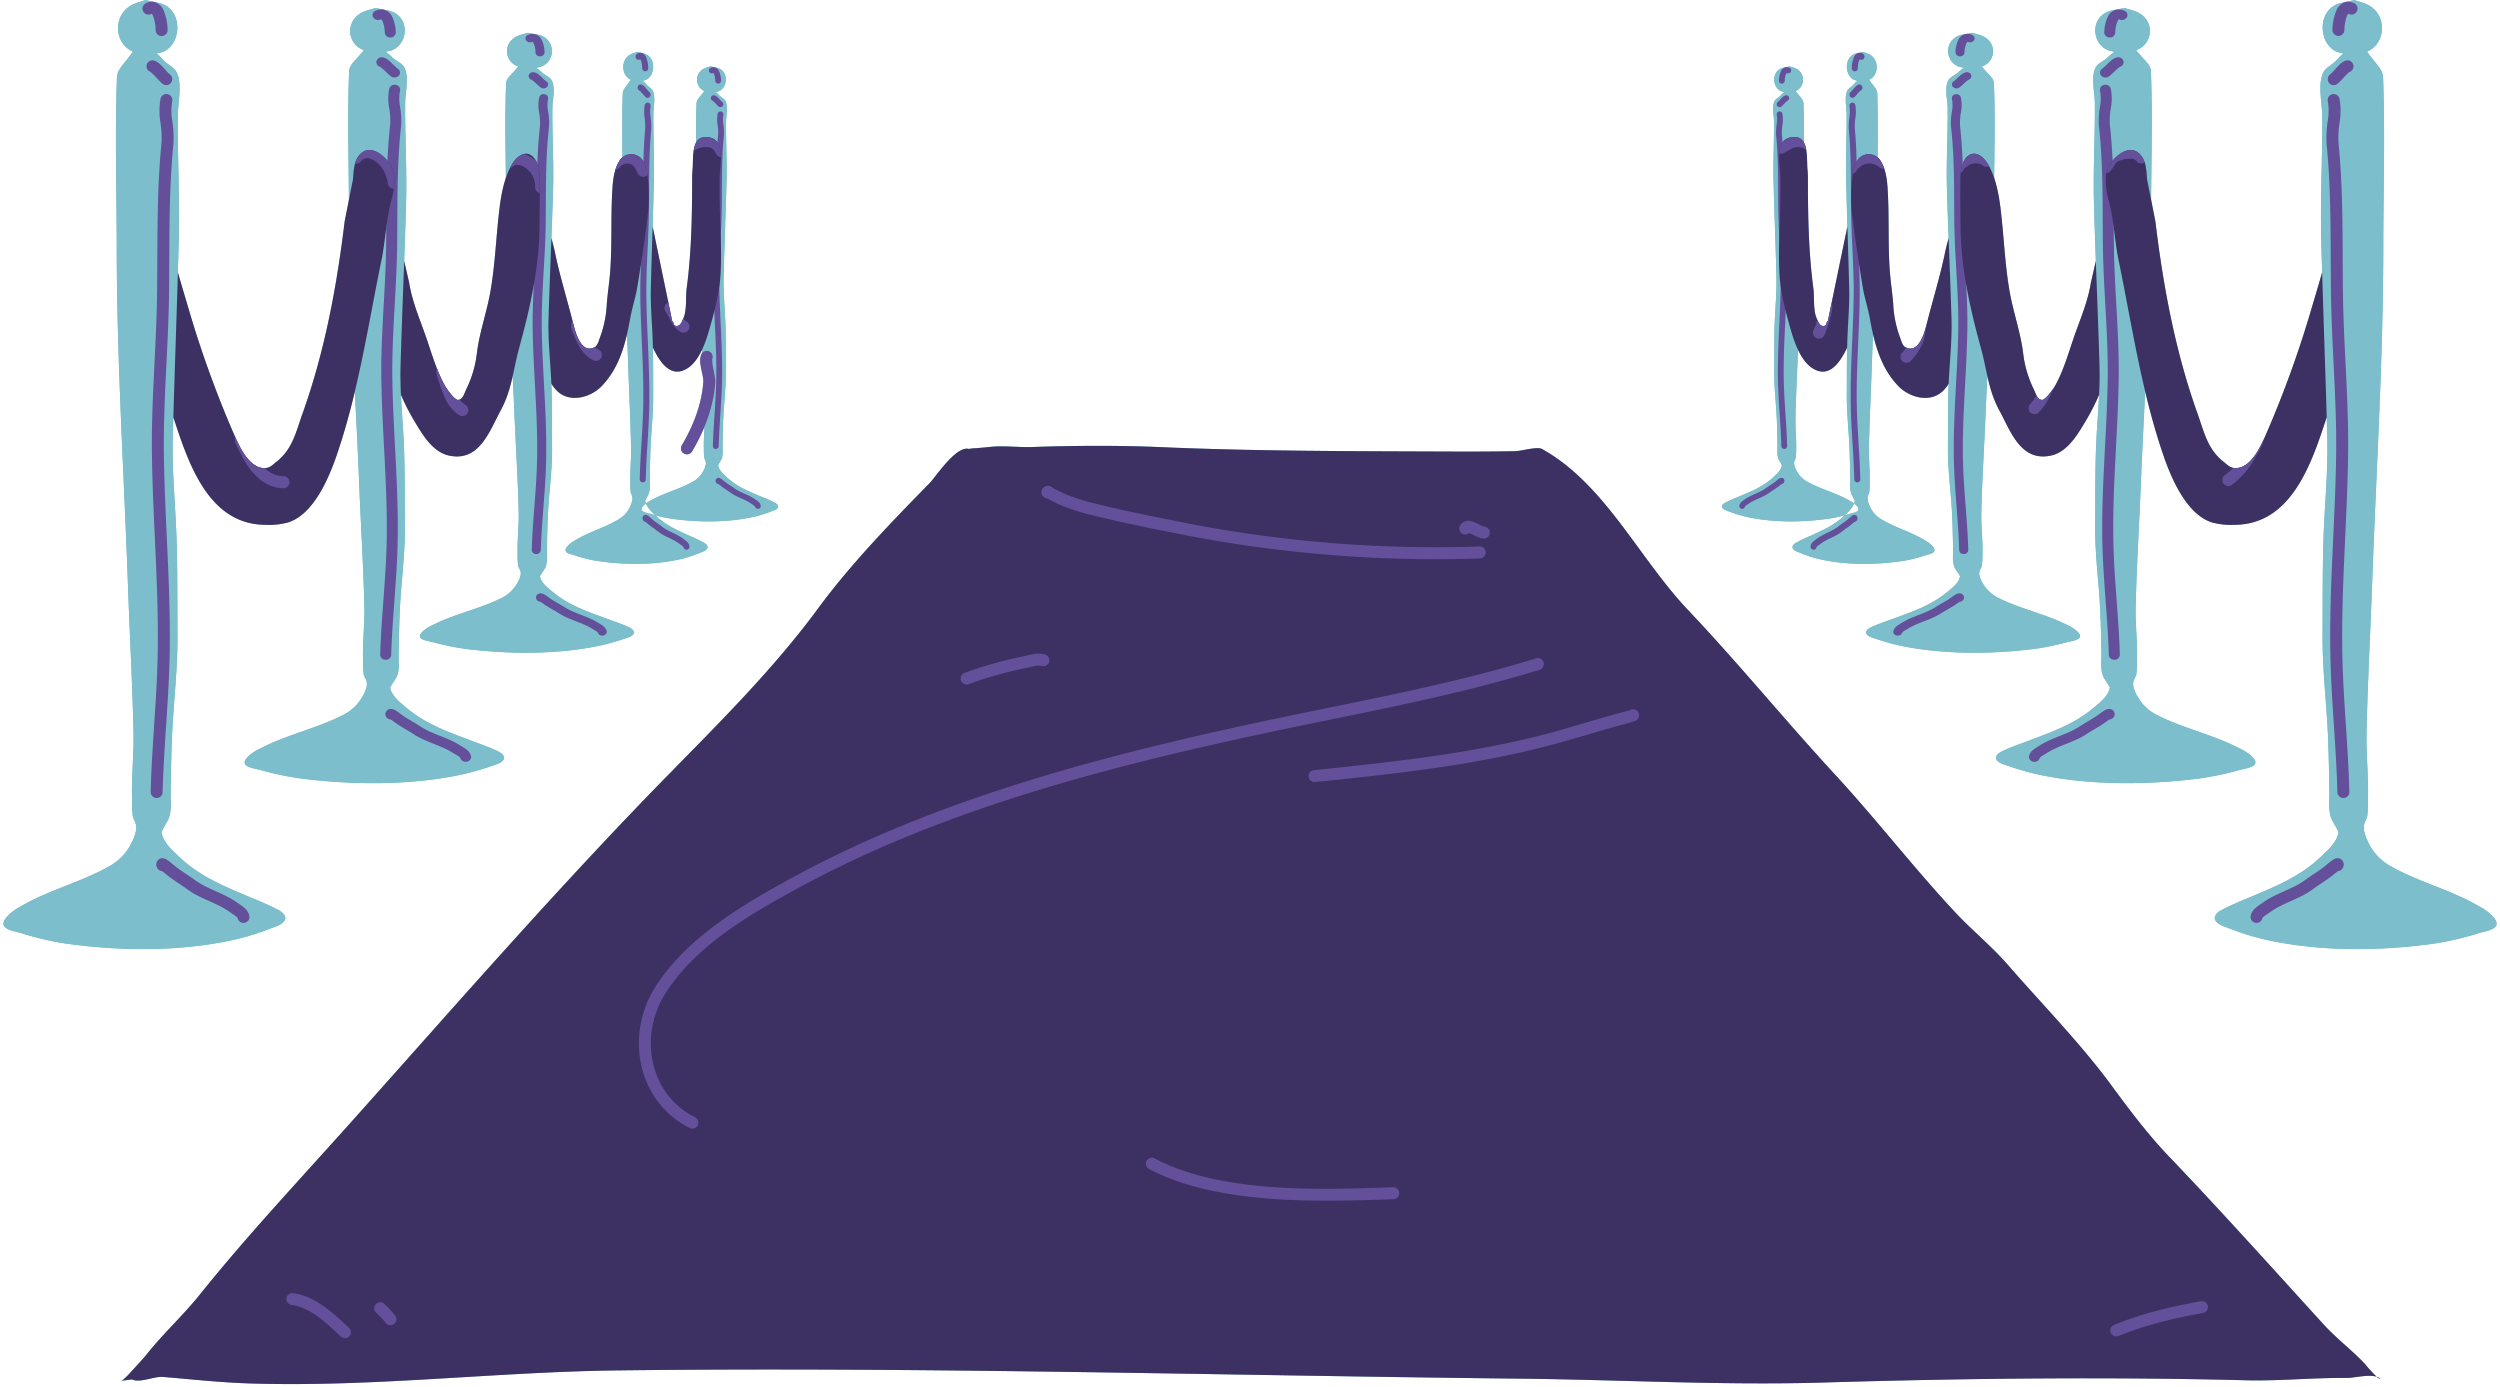 <?xml version="1.0" encoding="UTF-8" standalone="no"?><svg xmlns="http://www.w3.org/2000/svg" xmlns:xlink="http://www.w3.org/1999/xlink" data-name="Layer 1" fill="#000000" height="522.1" preserveAspectRatio="xMidYMid meet" version="1" viewBox="-1.3 0.0 940.9 522.1" width="940.9" zoomAndPan="magnify"><g id="change1_1"><path d="M932.694,341.63c-.672-.361-1.335-.734-2-1.11-10.253-5.8-21.81-8.612-32.113-14.449a19.722,19.722,0,0,1-8.406-8.722,17.681,17.681,0,0,1-1.724-4.624c-.022-.11-.233-1.558-.078-1.514-.1-1.454,1.093-2.877,1.3-4.344a58.228,58.228,0,0,0,.242-6.636c.218-8.011-.711-16.109-.549-24.151.38-18.688,1.432-37.335,2.093-56.008,1.493-42.211,4.2-84.621,4.212-126.862.009-21.4.713-41.011-.075-64.171-.093-2.7-2.679-5.076-4.277-7.281-.2-.279-1.9-2.288-1.651-2.394,5.962-2.531,7.245-10.674,3.085-15.331-2.32-2.6-4.966-2.979-7.925-4.033l-5.286,1.156c-5.78,1.488-7.875,7.663-6.056,12.985a9.075,9.075,0,0,0,3.836,4.919,7.2,7.2,0,0,0,2.11.812,5.918,5.918,0,0,1,1.233.335c-.879.451-2.28,2.184-3.073,2.927-1.154,1.077-3.586,2.475-4.335,3.816-2.4,4.3-.64,11.731-.592,16.285.162,15.446-.734,30.916-.359,46.362q.2,8.306.463,16.609c-.025-.824-.054-1.648-.078-2.472l-.035-1.2c-1.328,4.642-2.715,9.273-4.091,13.9a401.576,401.576,0,0,1-16.9,46.73c-.4.919-.9,2.055-1.482,3.264q-.2.411-.411.832c-.1.2-.2.4-.3.6-.071.135-.144.271-.217.407-.105.2-.213.391-.322.586-.076.136-.153.271-.232.407-.121.209-.245.416-.372.623-.071.117-.14.234-.213.35-.2.314-.4.625-.612.93-.037.054-.077.1-.115.159-.178.252-.36.5-.547.743-.08.1-.162.2-.243.3q-.229.287-.47.559c-.089.1-.18.2-.271.3-.167.18-.338.352-.512.52-.084.082-.167.167-.253.246-.258.236-.521.461-.792.666-.027.021-.056.037-.084.057a8.811,8.811,0,0,1-.755.5c-.1.057-.193.1-.289.157-.2.106-.4.2-.6.291-.11.046-.219.089-.33.13a6.475,6.475,0,0,1-.641.193c-.1.026-.2.056-.307.077a5.978,5.978,0,0,1-.98.117,5.45,5.45,0,0,1-.714-.028c-.073-.008-.143-.02-.213-.03-1.616-.241-2.456-1.253-3.846-2.344-6.05-4.748-7.312-11.213-9.807-18.185-8.331-23.291-12.884-47.777-15.843-72.326l-1.6-8.092c.086-15.962.587-30.965-.082-48.437-.084-2.21-2.467-4.147-3.938-5.948-.183-.227-1.747-1.869-1.518-1.955a7.578,7.578,0,0,0,2.84-12.522c-2.138-2.123-4.572-2.432-7.3-3.294l-4.867.944c-5.32,1.214-7.249,6.26-5.572,10.606a7.6,7.6,0,0,0,3.531,4.017,7.11,7.11,0,0,0,1.94.663,6.248,6.248,0,0,1,1.138.273,19.651,19.651,0,0,0-2.832,2.391c-1.06.881-3.3,2.021-3.989,3.119-2.208,3.512-.59,9.579-.547,13.3.152,12.616-.676,25.25-.328,37.867.285,10.338.664,20.672,1.046,31.005q-.167-4.481-.329-8.962l-1.855,8.121c-1.063,6.651-3.608,12.768-5.858,19.054-2.389,6.676-4.063,13.163-7.452,19.5a19.6,19.6,0,0,1-1.129,1.752q-.2.281-.414.573c-.034.045-.07.091-.1.137-.118.156-.238.313-.36.469l-.162.2q-.194.242-.392.474l-.1.122c-.158.183-.317.357-.475.525-.051.054-.1.1-.152.156q-.183.186-.362.351c-.045.042-.091.086-.136.126a5.224,5.224,0,0,1-.45.357c-.033.024-.065.04-.1.062a2.439,2.439,0,0,1-.333.183,1.24,1.24,0,0,1-.116.048.946.946,0,0,1-.365.067,1.889,1.889,0,0,1-.585-.145c-.013,0-.027-.008-.04-.014a2.015,2.015,0,0,1-.464-.295c-.018-.015-.038-.028-.056-.044a2.95,2.95,0,0,1-.371-.4c-.021-.027-.042-.052-.062-.079a4.751,4.751,0,0,1-.3-.471l-.057-.1c-.423-.778-.721-1.693-1.054-2.361a41.679,41.679,0,0,1-4.04-13.621c-.922-7.661-3.641-15.217-5.017-22.825-1.858-10.283-2.193-20.87-3.448-31.264a59.886,59.886,0,0,0-2.454-11.908c.107-11.647.416-22.833-.092-35.687-.072-1.767-2.035-3.318-3.247-4.759-.153-.181-1.443-1.492-1.255-1.561a5.982,5.982,0,0,0,2.344-10.016c-1.763-1.7-3.771-1.944-6.018-2.633l-4.015.756a6.261,6.261,0,0,0-1.685,11.694,6.062,6.062,0,0,0,1.6.529,5.536,5.536,0,0,1,.937.218,16.352,16.352,0,0,0-2.335,1.912c-.875.706-2.722,1.618-3.292,2.5-1.819,2.808-.486,7.661-.449,10.636.123,10.089-.557,20.193-.272,30.283.265,9.325.627,18.647.982,27.968q-.174-4.593-.347-9.185c-.484,1.745-.955,3.5-1.318,5.273-1.818,8.889-4.557,17.622-6.773,26.424l0-.016-.149.59c-.072.288-.155.617-.25.973l-.007.026c-.024.09-.05.183-.076.277l-.029.106c-.025.092-.052.186-.079.281l-.032.113-.086.292-.035.119c-.031.1-.062.2-.094.3l-.036.116-.1.31c-.013.041-.026.081-.04.122-.033.1-.068.2-.1.3l-.048.137c-.035.1-.072.2-.109.3-.017.046-.033.091-.051.137-.037.1-.076.2-.115.3-.019.047-.037.095-.056.142-.039.1-.079.2-.12.292-.02.049-.041.1-.062.148-.041.1-.084.192-.127.288-.022.049-.043.1-.065.146-.043.094-.088.186-.132.279-.024.049-.048.1-.073.149-.045.091-.092.181-.139.271-.025.048-.05.1-.076.144-.047.088-.1.175-.145.261-.027.048-.054.1-.083.144-.049.083-.1.165-.15.247-.029.047-.059.094-.089.141-.051.078-.1.155-.156.232l-.1.137c-.053.073-.107.146-.162.216l-.1.131c-.055.068-.111.134-.168.2l-.11.123c-.057.062-.115.123-.174.181-.038.039-.077.077-.116.114-.059.056-.119.11-.179.162-.042.036-.084.07-.126.1-.06.049-.122.1-.184.141-.044.032-.088.062-.133.092-.063.041-.127.082-.191.119-.046.027-.093.052-.139.077-.066.034-.132.067-.2.1-.048.021-.1.041-.146.06-.068.026-.137.052-.206.074-.051.016-.1.029-.153.042-.071.019-.142.036-.214.05-.052.009-.105.016-.158.023-.074.01-.149.019-.225.023-.053,0-.107,0-.161,0-.078,0-.156,0-.236,0-.054,0-.11-.011-.165-.018-.082-.009-.164-.019-.248-.035-.054-.011-.11-.025-.166-.038-.086-.021-.174-.042-.263-.07-.053-.017-.108-.038-.163-.057-.093-.033-.186-.067-.282-.108-.128-.055-.257-.113-.389-.183-1.219-.643-1.59-2.579-2.05-3.739a41.424,41.424,0,0,1-2.532-12.415c-.317-4.251-1.015-8.5-1.315-12.766-.726-10.348-.134-20.822-.836-31.2a27.768,27.768,0,0,0-1.243-7.1h.012q-.166-.483-.363-.95c-.019-.046-.042-.09-.061-.135q-.216-.5-.472-.978c-.048-.092-.1-.183-.148-.273a11.552,11.552,0,0,0-.654-1.045,4.763,4.763,0,0,0-.806-.872c.079-7.722.161-15.414-.112-24.009-.045-1.46-1.35-2.739-2.153-3.929-.1-.151-.96-1.233-.832-1.291,3-1.366,3.648-5.759,1.553-8.271-1.169-1.4-2.5-1.607-3.994-2.175l-2.663.624c-2.912.8-3.966,4.134-3.05,7a4.855,4.855,0,0,0,1.933,2.652,3.462,3.462,0,0,0,1.063.439,2.937,2.937,0,0,1,.622.179,11.682,11.682,0,0,0-1.551,1.579c-.579.583-1.806,1.337-2.182,2.061-1.209,2.32-.324,6.329-.3,8.784.082,8.332-.369,16.678-.179,25.011.154,6.765.359,13.528.566,20.291q-.045-1.467-.089-2.933L688.048,114h0l-1.391,6.739c-.7.347-.287,1.7-1.365,1.911a1.85,1.85,0,0,1-.564.025,1.344,1.344,0,0,1-.158-.036,1.526,1.526,0,0,1-.326-.1c-.054-.025-.106-.056-.157-.086a2.024,2.024,0,0,1-.258-.185c-.045-.04-.092-.079-.135-.123a2.673,2.673,0,0,1-.223-.26c-.035-.045-.072-.087-.1-.135a4.354,4.354,0,0,1-.237-.385c-.012-.022-.026-.042-.038-.064-.084-.156-.161-.318-.233-.478-.039-.086-.075-.17-.111-.255-.116-.27-.223-.534-.324-.761-1.4-3.15-.8-7.941-1.253-11.36-1.849-13.865-2.048-27.9-2.048-41.863,0-1.136-.119-2.24-.205-3.369a61.345,61.345,0,0,0-.439-6.869h0v0c-.046-.253-.1-.5-.159-.742-.013-.055-.022-.112-.036-.166-.053-.209-.118-.408-.182-.607-.027-.081-.047-.167-.076-.246-.061-.171-.135-.328-.206-.489-.043-.1-.078-.2-.124-.289-.018-.036-.041-.068-.06-.1.03-4.741.013-9.586-.167-14.814-.046-1.3-1.3-2.434-2.074-3.49-.1-.134-.92-1.1-.8-1.147a4.687,4.687,0,0,0,1.5-7.353c-1.126-1.246-2.407-1.427-3.841-1.933l-2.562.555c-2.8.713-3.817,3.674-2.935,6.225a4.354,4.354,0,0,0,1.86,2.359,3.466,3.466,0,0,0,1.021.389,3.063,3.063,0,0,1,.6.16,10.71,10.71,0,0,0-1.491,1.4c-.559.518-1.737,1.186-2.1,1.831-1.162,2.061-.311,5.623-.288,7.807.078,7.406-.356,14.824-.175,22.23.3,12.053.793,24.1,1.1,36.144.16,6.16-.514,12.316-.7,18.461-.175,5.774-.121,11.606-.153,17.382-.033,6.067.764,12.249,1.006,18.319.128,3.155.182,6.346.231,9.53.026,1.68-.261,3.464.434,5.078.18.412,1.255,2.145,1.236,2.274-.27,1.892-2,3.333-3.374,4.61-3.825,3.561-8.292,5.264-13.033,7.268a52.81,52.81,0,0,0-5.094,2.285c-.531.294-1.3.985-1.011,1.666.366.862,1.67,1.209,2.433,1.5a46.9,46.9,0,0,0,6.4,2c10.08,2.311,21.321,2.193,31.5.745a46.534,46.534,0,0,0,5.842-1.278c.1-.092.194-.171.288-.266a12.907,12.907,0,0,0,3.236-4.163,8.79,8.79,0,0,0-1.07-.712c-.326-.173-.648-.352-.97-.531-4.97-2.78-10.571-4.13-15.562-6.928a9.511,9.511,0,0,1-4.076-4.181A8.5,8.5,0,0,1,674,174.91c-.009-.052-.113-.747-.037-.725-.047-.7.531-1.381.633-2.085a27.635,27.635,0,0,0,.117-3.182c.105-3.84-.344-7.722-.266-11.579.175-8.562.645-17.109.967-25.664,1.746,3.676,4.212,7.008,7.781,7.982,5.054,1.378,8.45-4.333,10.29-8.014q.215-.431.4-.861c.011-.493.024-.988.037-1.482-.182,6.495-.128,13.055-.16,19.554-.035,6.826.8,13.781,1.047,20.611.13,3.551.186,7.139.24,10.72.028,1.89-.272,3.9.451,5.715.186.463,1.3,2.413,1.284,2.56a4.644,4.644,0,0,1-.272,1.021c.954.73,2.033,1.824,1.52,2.614-.48.739-2.19.99-2.942,1.212q-1.045.311-2.1.6c-3.911,3.819-8.449,5.71-13.262,7.912a53.115,53.115,0,0,0-5.294,2.57c-.551.331-1.35,1.108-1.05,1.875.378.97,1.735,1.359,2.529,1.691a46.311,46.311,0,0,0,6.651,2.251c10.48,2.6,22.164,2.467,32.741.838a53.88,53.88,0,0,0,8.26-2.117c.78-.25,2.562-.531,3.059-1.363.777-1.3-1.974-3.326-2.694-3.741-.337-.2-.671-.4-1.006-.6-5.167-3.128-10.988-4.646-16.181-7.794a10.366,10.366,0,0,1-4.236-4.7,10.185,10.185,0,0,1-.868-2.5c-.011-.06-.117-.842-.039-.818-.049-.785.551-1.551.659-2.344a33.315,33.315,0,0,0,.121-3.579c.11-4.32-.358-8.69-.276-13.027.192-10.083.721-20.142,1.054-30.216q.206-6.26.465-12.528c1.661,7.189,4.2,14.023,9.529,19.591,4.1,4.283,11.93,6.473,16.731,1.879a13.331,13.331,0,0,0,2.221-2.812c.013-.334.034-.667.049-1-.029.623-.062,1.246-.084,1.869-.274,7.865-.192,15.809-.24,23.678-.051,8.266,1.2,16.686,1.577,24.957.2,4.3.283,8.644.361,12.979.041,2.29-.41,4.722.683,6.921.278.559,1.963,2.92,1.933,3.1-.424,2.577-3.139,4.54-5.286,6.279-5.992,4.854-12.992,7.171-20.42,9.9-2.685.987-5.42,1.881-7.977,3.112-.834.4-2.037,1.342-1.586,2.27.573,1.173,2.616,1.646,3.813,2.046a81.76,81.76,0,0,0,10.024,2.728c15.792,3.145,33.4,2.985,49.341,1.013a97.738,97.738,0,0,0,12.448-2.564c1.175-.3,3.858-.644,4.61-1.65,1.172-1.57-2.975-4.026-4.059-4.53-.51-.235-1.013-.479-1.519-.725-7.784-3.787-16.56-5.625-24.382-9.437a14.027,14.027,0,0,1-6.385-5.7,10.708,10.708,0,0,1-1.308-3.022c-.016-.071-.178-1.018-.059-.99-.075-.95.832-1.879.992-2.838a32.6,32.6,0,0,0,.183-4.333c.164-5.233-.54-10.521-.417-15.776.288-12.206,1.089-24.387,1.59-36.584q.3-7.276.672-14.564a48.29,48.29,0,0,0,4.4,12.723c4.341,7.936,8.063,19.676,19.55,17.22,6.179-1.322,9.975-7.869,12.951-12.824a81.885,81.885,0,0,0,5.152-10.062c-.321,6.882-.945,13.759-1.178,20.629-.332,9.832-.233,19.768-.293,29.607-.061,10.336,1.451,20.863,1.913,31.205.238,5.377.342,10.809.437,16.233.051,2.86-.5,5.9.827,8.651.337.7,2.38,3.652,2.346,3.875-.514,3.22-3.808,5.676-6.409,7.851-7.264,6.068-15.751,8.966-24.756,12.381-3.257,1.234-6.573,2.35-9.672,3.89-1.011.5-2.469,1.677-1.92,2.839.691,1.469,3.17,2.058,4.62,2.559a96.822,96.822,0,0,0,12.152,3.409c19.146,3.933,40.493,3.732,59.819,1.27a115.571,115.571,0,0,0,15.09-3.208c1.427-.38,4.678-.8,5.59-2.062,1.421-1.966-3.607-5.038-4.921-5.664-.62-.3-1.229-.6-1.84-.907-9.439-4.737-20.077-7.035-29.562-11.8a17.171,17.171,0,0,1-7.739-7.124,13.6,13.6,0,0,1-1.588-3.776c-.017-.091-.214-1.274-.069-1.237-.091-1.188,1.007-2.351,1.2-3.549a42.194,42.194,0,0,0,.223-5.42c.2-6.542-.655-13.156-.506-19.725.35-15.265,1.32-30.5,1.927-45.744.47-11.8,1.071-23.618,1.658-35.443,1.931,8.11,4.143,16.158,6.87,24.092,2.97,8.64,8.72,22.285,18.383,25.255a28.173,28.173,0,0,0,8.506.857c21.369-.2,28.885-23.15,34.541-40.476.075,2.644.16,5.287.227,7.931.326,12.848-1.065,25.687-1.45,38.507-.36,12.037-.252,24.2-.317,36.249-.067,12.653,1.577,25.544,2.078,38.206.259,6.581.371,13.234.475,19.874.056,3.5-.54,7.227.9,10.593.367.857,2.585,4.471,2.546,4.743-.557,3.944-4.134,6.951-6.961,9.612-7.891,7.43-17.11,10.979-26.892,15.159a108.107,108.107,0,0,0-10.509,4.765c-1.1.613-2.682,2.052-2.086,3.475.751,1.8,3.445,2.519,5.02,3.132a95.792,95.792,0,0,0,13.2,4.176c20.8,4.816,43.991,4.57,64.984,1.553a113.738,113.738,0,0,0,16.394-3.925c1.549-.467,5.083-.987,6.072-2.527C939.585,346.159,934.122,342.4,932.694,341.63Zm-238.038-233.1q-.132-5.553-.3-11.105Q694.52,102.974,694.656,108.527ZM733.173,120.1q-.221-7.376-.5-14.749Q732.943,112.721,733.173,120.1Zm-.856,20.277c-.024.4-.049.789-.071,1.184C732.268,141.162,732.293,140.768,732.317,140.373Zm.83-14.039c-.008.246-.021.491-.031.737C733.126,126.825,733.139,126.58,733.147,126.334Zm-.134,3.135c-.012.231-.027.461-.04.692C732.986,129.93,733,129.7,733.013,129.469Zm-.188,3.193-.011.174C732.818,132.778,732.822,132.72,732.825,132.662Zm-.37,5.511-.01.156ZM733.2,123.8c0-.2.01-.391.011-.586C733.207,123.41,733.2,123.605,733.2,123.8Zm55.667,13.955q-.269-9.36-.617-18.719Q788.582,128.4,788.864,137.756Zm-.026,7.593c0,.123-.006.245-.01.368C788.832,145.594,788.834,145.472,788.838,145.349Zm.06-3.147q0-.451,0-.9Q788.9,141.751,788.9,142.2Zm84.647-11.664q.337,10.3.646,20.611Q873.881,140.844,873.545,130.538ZM87.722,353.465a95.792,95.792,0,0,0,13.2-4.176c1.575-.613,4.269-1.335,5.02-3.132.6-1.423-.989-2.862-2.086-3.475a108.107,108.107,0,0,0-10.509-4.765c-9.782-4.18-19-7.729-26.892-15.159-2.827-2.661-6.4-5.668-6.961-9.612-.039-.272,2.179-3.886,2.546-4.743,1.439-3.366.843-7.089.9-10.593.1-6.64.216-13.293.475-19.874.5-12.662,2.145-25.553,2.078-38.206-.065-12.047.043-24.212-.317-36.249-.385-12.82-1.776-25.659-1.45-38.507.067-2.644.152-5.287.227-7.931,5.656,17.326,13.172,40.275,34.54,40.476a28.177,28.177,0,0,0,8.507-.857c9.663-2.97,15.413-16.615,18.383-25.255,2.727-7.934,4.939-15.982,6.87-24.093.587,11.826,1.188,23.644,1.658,35.444.609,15.249,1.577,30.479,1.927,45.744.149,6.569-.707,13.183-.506,19.725a42.194,42.194,0,0,0,.223,5.42c.194,1.2,1.291,2.361,1.2,3.549.144-.037-.052,1.146-.069,1.237a13.6,13.6,0,0,1-1.588,3.776,17.171,17.171,0,0,1-7.739,7.124c-9.485,4.767-20.123,7.065-29.562,11.8-.611.307-1.22.611-1.838.907-1.316.626-6.344,3.7-4.923,5.664.912,1.259,4.162,1.682,5.59,2.062a115.571,115.571,0,0,0,15.09,3.208c19.326,2.462,40.673,2.663,59.819-1.27a96.822,96.822,0,0,0,12.152-3.409c1.45-.5,3.929-1.09,4.623-2.559.546-1.162-.912-2.337-1.923-2.839-3.1-1.54-6.415-2.656-9.672-3.89-9-3.415-17.492-6.313-24.756-12.381-2.6-2.175-5.892-4.631-6.409-7.851-.034-.223,2.009-3.173,2.346-3.875,1.324-2.748.775-5.791.827-8.651.095-5.424.2-10.856.439-16.233.46-10.342,1.974-20.869,1.911-31.205-.06-9.839.039-19.775-.293-29.607-.233-6.87-.857-13.747-1.178-20.629a82.166,82.166,0,0,0,5.152,10.062c2.977,4.955,6.772,11.5,12.951,12.824,11.487,2.456,15.211-9.284,19.551-17.22a48.362,48.362,0,0,0,4.4-12.723q.36,7.285.671,14.564c.5,12.2,1.3,24.378,1.59,36.584.123,5.255-.581,10.543-.417,15.776a32.6,32.6,0,0,0,.183,4.333c.16.959,1.067,1.888.992,2.838.119-.028-.043.919-.059.99a10.708,10.708,0,0,1-1.308,3.022,14.027,14.027,0,0,1-6.385,5.7c-7.822,3.812-16.6,5.65-24.383,9.437-.5.246-1.008.49-1.518.725-1.084.5-5.232,2.96-4.059,4.53.752,1.006,3.435,1.348,4.61,1.65a97.738,97.738,0,0,0,12.448,2.564c15.941,1.972,33.549,2.132,49.341-1.013a81.76,81.76,0,0,0,10.024-2.728c1.2-.4,3.24-.873,3.813-2.046.451-.928-.752-1.87-1.586-2.27-2.557-1.231-5.292-2.125-7.977-3.112-7.428-2.731-14.428-5.048-20.42-9.9-2.147-1.739-4.862-3.7-5.286-6.279-.03-.177,1.655-2.538,1.933-3.1,1.093-2.2.642-4.631.683-6.921.08-4.335.164-8.681.361-12.979.38-8.271,1.628-16.691,1.577-24.957-.048-7.869.034-15.813-.24-23.678-.022-.63-.056-1.261-.086-1.892.017.341.037.683.051,1.024a13.331,13.331,0,0,0,2.221,2.812c4.8,4.594,12.631,2.4,16.731-1.879,5.331-5.568,7.868-12.4,9.529-19.591q.249,6.269.465,12.528c.333,10.074.864,20.133,1.054,30.216.083,4.337-.386,8.707-.276,13.027a33.315,33.315,0,0,0,.121,3.579c.108.793.708,1.559.659,2.344.077-.024-.028.758-.039.818a10.185,10.185,0,0,1-.868,2.5,10.36,10.36,0,0,1-4.236,4.7c-5.193,3.148-11.014,4.666-16.181,7.794-.335.2-.669.4-1.006.6-.72.415-3.471,2.443-2.694,3.741.5.832,2.279,1.113,3.059,1.363a53.88,53.88,0,0,0,8.26,2.117c10.577,1.629,22.261,1.761,32.741-.838a46.257,46.257,0,0,0,6.65-2.251c.795-.332,2.152-.721,2.53-1.691.3-.767-.5-1.544-1.05-1.875a53.115,53.115,0,0,0-5.294-2.57c-4.813-2.2-9.351-4.093-13.262-7.912q-1.056-.291-2.1-.6c-.752-.222-2.463-.473-2.942-1.212-.513-.79.566-1.884,1.52-2.614a4.644,4.644,0,0,1-.272-1.021c-.019-.147,1.1-2.1,1.283-2.56.726-1.814.426-3.825.452-5.715.054-3.581.11-7.169.24-10.72.252-6.83,1.082-13.785,1.047-20.611-.032-6.5.022-13.059-.16-19.554.013.494.026.989.037,1.482q.188.43.4.861c1.842,3.681,5.236,9.392,10.29,8.014,3.569-.974,6.035-4.306,7.781-7.982.015.4.032.792.047,1.188a2.266,2.266,0,0,0-.285.441,7.249,7.249,0,0,0-.346,3.69c.207,1.809.833,4.073,1.038,5.593.017.4.035.79.051,1.186-.645,8.567-3.777,16.5-8.1,23.832a2.249,2.249,0,1,0,3.875,2.285,73.58,73.58,0,0,0,4.644-9.241c-.1,2.761-.3,5.526-.225,8.269a27.635,27.635,0,0,0,.117,3.182c.1.7.68,1.387.633,2.085.076-.022-.028.673-.037.725a8.5,8.5,0,0,1-.836,2.219,9.511,9.511,0,0,1-4.076,4.181c-4.991,2.8-10.592,4.148-15.562,6.928-.322.179-.644.358-.97.531a8.79,8.79,0,0,0-1.07.712,12.907,12.907,0,0,0,3.236,4.163c.094.095.193.174.288.266a46.534,46.534,0,0,0,5.842,1.278c10.176,1.448,21.417,1.566,31.5-.745a46.9,46.9,0,0,0,6.4-2c.763-.294,2.067-.641,2.433-1.5.289-.681-.48-1.372-1.011-1.666a52.81,52.81,0,0,0-5.094-2.285c-4.741-2-9.208-3.707-13.033-7.268-1.37-1.277-3.1-2.718-3.374-4.61-.019-.129,1.056-1.862,1.236-2.274.695-1.614.408-3.4.434-5.078.049-3.184.1-6.375.231-9.53.242-6.07,1.039-12.252,1.006-18.319-.032-5.776.022-11.608-.153-17.382-.188-6.145-.862-12.3-.7-18.461.309-12.049.8-24.091,1.1-36.144.181-7.406-.253-14.824-.175-22.23.023-2.184.874-5.746-.288-7.807-.363-.645-1.54-1.313-2.1-1.831a10.71,10.71,0,0,0-1.491-1.4,3.063,3.063,0,0,1,.6-.16A3.466,3.466,0,0,0,269.7,34.1a4.354,4.354,0,0,0,1.86-2.359c.881-2.551-.134-5.512-2.935-6.225l-2.562-.555c-1.434.506-2.715.687-3.84,1.933a4.686,4.686,0,0,0,1.494,7.353c.121.05-.7,1.013-.8,1.147-.775,1.056-2.028,2.194-2.074,3.49-.18,5.227-.2,10.073-.166,14.813-.044.082-.084.167-.124.252-.054.116-.1.237-.153.359-.061.152-.12.3-.173.465-.043.129-.082.259-.12.392-.047.166-.091.334-.13.506-.032.137-.063.274-.091.415q-.051.264-.094.534c-.013.082-.032.161-.044.244l.007-.005c-.334,2.3-.242,4.819-.361,6.354-.086,1.129-.2,2.233-.2,3.369,0,13.96-.2,28-2.048,41.863-.456,3.419.147,8.21-1.253,11.36-.011.026-.024.058-.036.085h0c-.046.106-.095.223-.143.339-.035.085-.074.172-.111.259-.047.111-.094.222-.145.335-.035.077-.075.153-.112.229-.047.1-.092.192-.142.284s-.1.158-.146.237-.1.165-.152.241-.124.146-.187.218-.107.133-.168.189a2.038,2.038,0,0,1-.241.173,1.657,1.657,0,0,1-.183.127,1.609,1.609,0,0,1-.322.1,1.415,1.415,0,0,1-.182.055,1.831,1.831,0,0,1-.6-.026c-1.078-.216-.668-1.564-1.365-1.911l-7.331-35.517q-.048,1.593-.1,3.185c.21-6.846.418-13.694.574-20.543.19-8.333-.261-16.679-.179-25.011.024-2.455.909-6.464-.3-8.784-.376-.724-1.6-1.478-2.182-2.061a11.682,11.682,0,0,0-1.551-1.579,2.937,2.937,0,0,1,.622-.179,3.452,3.452,0,0,0,1.063-.439,4.855,4.855,0,0,0,1.933-2.652c.916-2.871-.138-6.2-3.05-7l-2.663-.624c-1.493.568-2.825.773-3.994,2.175-2.095,2.512-1.449,6.905,1.553,8.271.128.058-.73,1.14-.831,1.291-.8,1.19-2.109,2.469-2.154,3.929-.273,8.595-.19,16.287-.111,24.009a4.7,4.7,0,0,0-.807.872,11.44,11.44,0,0,0-.663,1.06c-.064.114-.122.231-.182.346-.135.259-.263.522-.381.79-.058.131-.114.262-.168.395-.112.276-.214.555-.31.838-.04.119-.085.237-.123.357-.008.026-.018.051-.026.076h0a29.086,29.086,0,0,0-1.081,6.617c-.7,10.373-.11,20.847-.836,31.2-.3,4.27-1,8.515-1.315,12.766a41.424,41.424,0,0,1-2.532,12.415c-.46,1.16-.831,3.1-2.05,3.739-5.024,2.651-7.214-5.531-8.018-8.758q-.162-.648-.326-1.3l0,.008c-2.182-8.561-4.821-17.061-6.59-25.71-.363-1.778-.834-3.528-1.318-5.273q-.157,4.23-.32,8.46c.346-9.08.7-18.16.955-27.243.285-10.09-.395-20.194-.272-30.283.037-2.975,1.369-7.828-.449-10.636-.57-.877-2.417-1.789-3.292-2.5a16.352,16.352,0,0,0-2.335-1.912,5.536,5.536,0,0,1,.937-.218,6.062,6.062,0,0,0,1.6-.529,6.261,6.261,0,0,0-1.685-11.694l-4.015-.756c-2.247.689-4.255.937-6.018,2.633a5.982,5.982,0,0,0,2.344,10.016c.188.069-1.1,1.38-1.255,1.561-1.212,1.441-3.175,2.992-3.247,4.759-.508,12.854-.2,24.04-.092,35.687A59.886,59.886,0,0,0,186.637,78.9c-1.255,10.394-1.59,20.981-3.448,31.264-1.376,7.608-4.095,15.164-5.017,22.825a41.679,41.679,0,0,1-4.04,13.621c-.682,1.367-1.205,3.771-2.993,3.91-1.4.108-4.536-4.456-5.15-5.606-.381-.712-.733-1.427-1.074-2.144-.078-.163-.156-.326-.231-.49-.326-.7-.64-1.405-.936-2.111-.032-.077-.062-.155-.094-.233-1.969-4.751-3.349-9.586-5.117-14.526-2.251-6.286-4.8-12.4-5.856-19.054l-1.857-8.121q-.162,4.473-.328,8.945c.381-10.328.76-20.656,1.045-30.988.348-12.617-.48-25.251-.328-37.867.043-3.72,1.661-9.787-.547-13.3-.689-1.1-2.929-2.238-3.989-3.119a19.651,19.651,0,0,0-2.832-2.391,6.248,6.248,0,0,1,1.138-.273,7.11,7.11,0,0,0,1.94-.663,7.6,7.6,0,0,0,3.531-4.017c1.677-4.346-.252-9.392-5.572-10.606l-4.867-.944c-2.724.862-5.158,1.171-7.3,3.294a7.578,7.578,0,0,0,2.84,12.522c.229.086-1.335,1.728-1.518,1.955-1.471,1.8-3.852,3.738-3.938,5.948-.669,17.474-.167,32.478-.082,48.442l-1.6,8.087c-2.961,24.549-7.514,49.035-15.845,72.326-2.5,6.972-3.757,13.437-9.807,18.185-1.635,1.283-2.5,2.469-4.773,2.4a5.982,5.982,0,0,1-1.026-.123c-.117-.024-.228-.065-.343-.095a6.42,6.42,0,0,1-.638-.193c-.131-.05-.257-.114-.385-.171-.185-.084-.371-.168-.552-.267-.13-.072-.257-.155-.384-.235-.171-.107-.342-.216-.508-.337-.126-.091-.249-.189-.371-.287-.162-.129-.322-.262-.479-.4q-.177-.159-.35-.327c-.155-.151-.307-.3-.457-.465-.11-.117-.218-.235-.325-.356-.15-.171-.3-.347-.443-.526-.1-.122-.2-.243-.293-.368-.15-.195-.3-.394-.439-.595-.084-.119-.17-.235-.253-.356-.154-.225-.3-.454-.451-.685-.066-.1-.134-.2-.2-.308-.178-.286-.349-.575-.517-.865-.029-.051-.06-.1-.089-.151-.4-.7-.771-1.41-1.113-2.1-.025-.05-.048-.1-.072-.149-.144-.292-.284-.582-.417-.866-.033-.068-.062-.133-.094-.2-.124-.266-.246-.53-.361-.784-.026-.058-.051-.113-.076-.17-.265-.589-.507-1.142-.722-1.631a401.576,401.576,0,0,1-16.9-46.73c-1.376-4.626-2.763-9.257-4.089-13.9l-.037,1.2c-.024.824-.053,1.649-.078,2.473q.249-8.3.463-16.61c.375-15.446-.521-30.916-.359-46.362.048-4.554,1.806-11.984-.592-16.285-.749-1.341-3.181-2.739-4.335-3.816-.793-.743-2.194-2.476-3.074-2.927a5.947,5.947,0,0,1,1.234-.335,7.2,7.2,0,0,0,2.11-.812,9.075,9.075,0,0,0,3.836-4.919c1.819-5.322-.276-11.5-6.056-12.985L53.479,0c-2.959,1.054-5.6,1.434-7.925,4.033-4.16,4.657-2.877,12.8,3.085,15.331.248.106-1.45,2.115-1.651,2.394-1.6,2.205-4.184,4.577-4.276,7.281-.789,23.16-.085,42.772-.076,64.171.013,42.241,2.719,84.651,4.212,126.862.661,18.673,1.713,37.32,2.093,56.008.162,8.042-.767,16.14-.549,24.151a58.228,58.228,0,0,0,.242,6.636c.212,1.467,1.4,2.89,1.3,4.344.155-.044-.056,1.4-.078,1.514a17.78,17.78,0,0,1-1.721,4.624,19.744,19.744,0,0,1-8.409,8.722c-10.3,5.837-21.86,8.651-32.113,14.449-.665.376-1.328.749-2,1.11-1.428.769-6.888,4.529-5.346,6.936.989,1.54,4.523,2.06,6.072,2.527a113.738,113.738,0,0,0,16.394,3.925C43.731,358.035,66.923,358.281,87.722,353.465ZM243.956,97.42q-.163,5.553-.3,11.107Q243.788,102.973,243.956,97.42Zm-38.85,25.772c0,.37.014.739.02,1.109C205.12,123.931,205.108,123.562,205.106,123.192Zm.884,17.093c.026.429.053.858.077,1.287C206.043,141.143,206.016,140.714,205.99,140.285Zm-.825-13.992c.014.429.036.859.053,1.288C205.2,127.152,205.179,126.722,205.165,126.293Zm.132,3.114c.023.437.05.873.075,1.309C205.347,130.28,205.32,129.844,205.3,129.407Zm.184,3.154q.039.6.08,1.206Q205.52,133.164,205.481,132.561Zm.327,4.888c.021.313.043.627.063.94C205.851,138.076,205.829,137.762,205.808,137.449Zm-.667-17.353q.216-7.325.5-14.647Q205.367,112.772,205.141,120.1Zm-55.732,21.2c0,.3,0,.606,0,.91C149.412,141.9,149.409,141.6,149.409,141.3Zm.065,4.042c0,.127.006.254.01.382C149.48,145.593,149.478,145.466,149.474,145.339Zm-.026-7.583q.268-9.369.618-18.736Q149.73,128.387,149.448,137.756ZM64.77,130.472q-.337,10.338-.649,20.675Q64.432,140.809,64.77,130.472ZM44.182,519.7l.407-.054C44.344,519.81,44.189,519.854,44.182,519.7Zm849.01-1.553c-3.227-1-8.6.5-11.375.465-12.588-.136-25.276,1.192-37.841.87-52.725-1.354-106.174-.723-158.885.845-38,1.132-76.06-1.044-114.08-1.454-113.4-1.22-226.813-4.512-340.148-3.1-45.937.574-92.146,6.374-138.117,4.9-11-.352-21.816-1.538-32.733-2.456-3.285-.277-8.72,2.415-11.619.926l-3.8.5a27.487,27.487,0,0,0,2.948-2.816c2.246-2.493,4.575-4.865,6.679-7.487,6.2-7.733,13.482-14.368,19.684-22.105,17.444-21.758,37.065-42.708,55.71-63.539,39.69-44.347,79.074-89.72,120.721-132.2,19.252-19.638,39.826-40.134,56.142-62.348,12.241-16.662,27.573-32.5,42.049-47.263,2.331-2.376,9.927-14.178,14.8-12.925a.461.461,0,0,0,.164.047,1.537,1.537,0,0,0-.164-.047,17.119,17.119,0,0,1,2.763-.27c1.672-.158,3.354-.275,5.022-.465,5.309-.6,10.7.195,16.085.013,16.036-.54,32.23-.65,48.257.041,35.8,1.545,71.908,1.523,107.747,1.663,8.662.033,17.33.033,25.989-.153,2.08-.043,8.07-1.8,9.824-.827,23.725,13.172,36.344,40.932,55.041,60.666,19.066,20.126,36.606,41.657,55.406,62.026,15.628,16.928,29.7,35.26,45.451,52.065,6.245,6.661,13.338,12.366,19.382,19.317,12.86,14.787,27.576,29.777,39.167,45.582,6.795,9.267,13.709,18.429,21.654,26.735,19.891,20.8,38.927,42.091,58.348,63.361,4.851,5.313,10.636,9.562,15.507,14.837A45.034,45.034,0,0,0,893.192,518.147Zm0,0a4.1,4.1,0,0,1,1.449.754A2.744,2.744,0,0,1,893.192,518.147Z" fill="#7cbecb"/></g><g id="change1_2"><path d="M266.062,24.963c-1.434.506-2.715.687-3.841,1.933a4.687,4.687,0,0,0,1.5,7.353c.121.05-.7,1.013-.8,1.147-.775,1.056-2.028,2.194-2.074,3.49-.382,11.1-.038,20.51-.036,30.77.006,20.254,1.319,40.588,2.041,60.827.322,8.954.832,17.9,1.015,26.856.078,3.857-.371,7.739-.266,11.579a27.635,27.635,0,0,0,.117,3.182c.1.7.68,1.387.633,2.085.076-.022-.028.673-.037.725a8.5,8.5,0,0,1-.836,2.219,9.511,9.511,0,0,1-4.076,4.181c-4.991,2.8-10.592,4.148-15.562,6.928-.322.179-.644.358-.97.531-.691.369-3.34,2.173-2.59,3.326.479.739,2.19.99,2.942,1.212a55.508,55.508,0,0,0,7.944,1.881c10.176,1.448,21.417,1.566,31.5-.745a46.9,46.9,0,0,0,6.4-2c.763-.294,2.067-.641,2.433-1.5.289-.681-.48-1.372-1.011-1.666a52.81,52.81,0,0,0-5.094-2.285c-4.741-2-9.208-3.707-13.033-7.268-1.37-1.277-3.1-2.718-3.374-4.61-.019-.129,1.056-1.862,1.236-2.274.695-1.614.408-3.4.434-5.078.049-3.184.1-6.375.231-9.53.242-6.07,1.039-12.252,1.006-18.319-.032-5.776.022-11.608-.153-17.382-.188-6.145-.862-12.3-.7-18.461.309-12.049.8-24.091,1.1-36.144.181-7.406-.253-14.824-.175-22.23.023-2.184.874-5.746-.288-7.807-.363-.645-1.54-1.313-2.1-1.831a10.71,10.71,0,0,0-1.491-1.4,3.063,3.063,0,0,1,.6-.16A3.466,3.466,0,0,0,269.7,34.1a4.354,4.354,0,0,0,1.86-2.359c.881-2.551-.134-5.512-2.935-6.225m-30.13-5.987c-1.493.568-2.825.773-3.994,2.175-2.095,2.512-1.449,6.905,1.553,8.27.128.059-.73,1.141-.832,1.292-.8,1.19-2.108,2.469-2.153,3.929-.4,12.491-.041,23.073-.039,34.616.007,22.788,1.372,45.667,2.123,68.436.333,10.074.864,20.133,1.054,30.216.083,4.337-.386,8.707-.276,13.027a33.307,33.307,0,0,0,.121,3.579c.108.793.708,1.559.659,2.344.078-.024-.028.758-.039.818a10.144,10.144,0,0,1-.868,2.5,10.36,10.36,0,0,1-4.236,4.7c-5.193,3.148-11.014,4.666-16.181,7.794-.335.2-.669.4-1.006.6-.72.415-3.471,2.443-2.694,3.741.5.832,2.279,1.113,3.059,1.363a53.88,53.88,0,0,0,8.26,2.117c10.577,1.629,22.261,1.761,32.741-.838a46.134,46.134,0,0,0,6.65-2.251c.795-.332,2.152-.721,2.53-1.691.3-.767-.5-1.544-1.05-1.875a53.115,53.115,0,0,0-5.294-2.57c-4.929-2.255-9.575-4.169-13.55-8.178-1.425-1.434-3.227-3.056-3.508-5.184-.019-.147,1.1-2.1,1.283-2.56.726-1.814.426-3.825.452-5.715.054-3.581.11-7.169.24-10.72.252-6.83,1.082-13.785,1.047-20.611-.032-6.5.022-13.059-.16-19.554-.194-6.917-.894-13.842-.73-20.773.322-13.554.836-27.1,1.145-40.662.19-8.333-.261-16.679-.179-25.011.024-2.456.909-6.464-.3-8.784-.376-.724-1.6-1.478-2.182-2.061a11.682,11.682,0,0,0-1.551-1.579,2.937,2.937,0,0,1,.622-.179,3.452,3.452,0,0,0,1.063-.439,4.852,4.852,0,0,0,1.933-2.652c.916-2.871-.138-6.2-3.05-7m-43.8-7.819c-2.247.689-4.255.937-6.018,2.633a5.982,5.982,0,0,0,2.344,10.016c.188.069-1.1,1.38-1.255,1.561-1.212,1.441-3.175,2.992-3.247,4.759-.6,15.126-.062,27.937-.058,41.915.011,27.592,2.067,55.294,3.2,82.864.5,12.2,1.3,24.378,1.59,36.584.123,5.255-.581,10.543-.417,15.776a32.611,32.611,0,0,0,.183,4.333c.16.959,1.067,1.888.992,2.839.119-.029-.043.918-.058.989a10.739,10.739,0,0,1-1.309,3.022,14.027,14.027,0,0,1-6.385,5.7c-7.822,3.812-16.6,5.65-24.382,9.437-.506.246-1.009.49-1.519.725-1.084.5-5.231,2.96-4.059,4.53.752,1.006,3.435,1.348,4.61,1.65a97.911,97.911,0,0,0,12.448,2.564c15.941,1.972,33.549,2.132,49.341-1.013a81.76,81.76,0,0,0,10.024-2.728c1.2-.4,3.24-.873,3.813-2.046.451-.928-.752-1.87-1.586-2.27-2.557-1.231-5.292-2.125-7.977-3.112-7.428-2.731-14.428-5.048-20.42-9.9-2.147-1.739-4.862-3.7-5.286-6.279-.03-.177,1.655-2.538,1.933-3.1,1.093-2.2.642-4.631.683-6.921.08-4.335.164-8.681.361-12.979.38-8.271,1.628-16.691,1.577-24.957-.048-7.869.034-15.813-.24-23.678-.294-8.374-1.348-16.759-1.1-25.151.484-16.414,1.26-32.819,1.726-49.237.285-10.09-.395-20.194-.272-30.283.037-2.975,1.369-7.828-.449-10.636-.571-.877-2.417-1.789-3.292-2.5a16.352,16.352,0,0,0-2.335-1.912,5.536,5.536,0,0,1,.937-.218,6.062,6.062,0,0,0,1.6-.529,6.261,6.261,0,0,0-1.685-11.694M140.015,3.013c-2.724.862-5.158,1.171-7.3,3.294a7.578,7.578,0,0,0,2.84,12.522c.229.086-1.335,1.728-1.518,1.955-1.471,1.8-3.852,3.738-3.938,5.948-.724,18.915-.076,34.934-.069,52.413.013,34.5,2.5,69.137,3.877,103.613.609,15.249,1.577,30.479,1.927,45.744.149,6.569-.707,13.183-.506,19.725a42.375,42.375,0,0,0,.223,5.42c.194,1.2,1.291,2.361,1.2,3.549.144-.037-.052,1.146-.069,1.237a13.6,13.6,0,0,1-1.588,3.776,17.171,17.171,0,0,1-7.739,7.124c-9.485,4.767-20.123,7.065-29.562,11.8-.611.307-1.22.611-1.838.907-1.316.626-6.344,3.7-4.923,5.664.912,1.259,4.162,1.682,5.59,2.062a115.571,115.571,0,0,0,15.09,3.208c19.326,2.462,40.673,2.663,59.819-1.27a96.822,96.822,0,0,0,12.152-3.409c1.45-.5,3.929-1.09,4.623-2.559.546-1.162-.912-2.337-1.923-2.839-3.1-1.54-6.415-2.656-9.672-3.89-9-3.415-17.492-6.313-24.756-12.381-2.6-2.175-5.892-4.631-6.409-7.851-.034-.223,2.009-3.173,2.346-3.875,1.324-2.748.775-5.791.827-8.651.095-5.424.2-10.856.439-16.233.46-10.342,1.974-20.87,1.911-31.205-.06-9.839.039-19.775-.293-29.607-.355-10.47-1.633-20.957-1.333-31.45.59-20.522,1.527-41.036,2.093-61.564.348-12.617-.48-25.251-.328-37.867.043-3.72,1.661-9.787-.547-13.3-.689-1.1-2.929-2.238-3.989-3.119a19.651,19.651,0,0,0-2.832-2.391,6.248,6.248,0,0,1,1.138-.273,7.11,7.11,0,0,0,1.94-.663,7.6,7.6,0,0,0,3.531-4.017c1.677-4.346-.252-9.392-5.572-10.606M53.479,0c-2.959,1.054-5.6,1.434-7.925,4.033-4.16,4.657-2.877,12.8,3.085,15.331.248.106-1.45,2.115-1.651,2.394-1.6,2.205-4.184,4.577-4.277,7.281-.788,23.16-.084,42.772-.075,64.171.013,42.241,2.719,84.651,4.212,126.862.661,18.673,1.713,37.32,2.093,56.008.162,8.042-.767,16.14-.549,24.151a58.228,58.228,0,0,0,.242,6.636c.212,1.467,1.4,2.89,1.3,4.344.155-.044-.056,1.4-.078,1.514a17.78,17.78,0,0,1-1.721,4.624,19.744,19.744,0,0,1-8.409,8.722c-10.3,5.837-21.86,8.651-32.113,14.449-.665.376-1.328.749-2,1.11-1.428.769-6.888,4.529-5.346,6.936.989,1.54,4.523,2.06,6.072,2.527a113.738,113.738,0,0,0,16.394,3.925c20.993,3.017,44.185,3.263,64.984-1.553a95.792,95.792,0,0,0,13.2-4.176c1.575-.613,4.269-1.335,5.02-3.132.6-1.423-.989-2.862-2.086-3.475a108.107,108.107,0,0,0-10.509-4.765c-9.782-4.18-19-7.729-26.892-15.159-2.827-2.661-6.4-5.668-6.961-9.612-.039-.272,2.179-3.886,2.546-4.743,1.439-3.366.843-7.089.9-10.593.1-6.64.216-13.293.475-19.874.5-12.662,2.145-25.553,2.078-38.206-.065-12.047.043-24.212-.317-36.249-.385-12.82-1.776-25.659-1.45-38.507.64-25.127,1.659-50.241,2.275-75.377.375-15.446-.521-30.916-.359-46.362.048-4.554,1.806-11.984-.592-16.285-.749-1.341-3.181-2.739-4.335-3.816-.793-.743-2.194-2.476-3.074-2.927a5.947,5.947,0,0,1,1.234-.335,7.2,7.2,0,0,0,2.11-.812,9.076,9.076,0,0,0,3.836-4.918c1.819-5.323-.276-11.5-6.056-12.986M672.25,24.963c1.434.506,2.715.687,3.841,1.933a4.687,4.687,0,0,1-1.5,7.353c-.121.05.7,1.013.8,1.147.775,1.056,2.028,2.194,2.074,3.49.382,11.1.041,20.51.036,30.77-.006,20.254-1.32,40.588-2.041,60.827-.322,8.954-.832,17.9-1.015,26.856-.078,3.857.371,7.739.266,11.579a27.635,27.635,0,0,1-.117,3.182c-.1.7-.68,1.387-.633,2.085-.076-.022.028.673.037.725a8.5,8.5,0,0,0,.836,2.219,9.511,9.511,0,0,0,4.076,4.181c4.991,2.8,10.592,4.148,15.562,6.928.322.179.644.358.97.531.691.369,3.34,2.173,2.59,3.326-.479.739-2.19.99-2.942,1.212a55.508,55.508,0,0,1-7.944,1.881c-10.176,1.448-21.417,1.566-31.5-.745a46.9,46.9,0,0,1-6.4-2c-.763-.294-2.067-.641-2.433-1.5-.289-.681.48-1.372,1.011-1.666a52.81,52.81,0,0,1,5.094-2.285c4.741-2,9.208-3.707,13.033-7.268,1.37-1.277,3.1-2.718,3.374-4.61.019-.129-1.056-1.862-1.236-2.274-.695-1.614-.408-3.4-.434-5.078-.049-3.184-.1-6.375-.231-9.53-.242-6.07-1.039-12.252-1.006-18.319.032-5.776-.022-11.608.153-17.382.188-6.145.862-12.3.7-18.461-.309-12.049-.8-24.091-1.1-36.144-.181-7.406.253-14.824.175-22.23-.023-2.184-.874-5.746.288-7.807.362-.645,1.54-1.313,2.1-1.831a10.71,10.71,0,0,1,1.491-1.4,3.063,3.063,0,0,0-.6-.16,3.466,3.466,0,0,1-1.021-.389,4.354,4.354,0,0,1-1.86-2.359c-.881-2.551.134-5.512,2.935-6.225m30.13-5.987c1.493.568,2.825.773,3.994,2.175,2.1,2.512,1.449,6.905-1.553,8.27-.128.059.73,1.141.832,1.292.8,1.19,2.108,2.469,2.153,3.929.4,12.491.043,23.073.039,34.616-.007,22.788-1.372,45.667-2.123,68.436-.333,10.074-.862,20.133-1.054,30.216-.083,4.337.386,8.707.276,13.027a33.307,33.307,0,0,1-.121,3.579c-.108.793-.708,1.559-.659,2.344-.078-.024.028.758.039.818a10.144,10.144,0,0,0,.868,2.5,10.36,10.36,0,0,0,4.236,4.7c5.193,3.148,11.014,4.666,16.181,7.794.335.2.669.4,1.006.6.72.415,3.471,2.443,2.694,3.741-.5.832-2.279,1.113-3.059,1.363a53.88,53.88,0,0,1-8.26,2.117c-10.577,1.629-22.261,1.761-32.741-.838a46.188,46.188,0,0,1-6.651-2.251c-.794-.332-2.151-.721-2.529-1.691-.3-.767.5-1.544,1.05-1.875a53.115,53.115,0,0,1,5.294-2.57c4.929-2.255,9.575-4.169,13.55-8.178,1.425-1.434,3.227-3.056,3.508-5.184.019-.147-1.1-2.1-1.283-2.56-.724-1.814-.424-3.825-.452-5.715-.054-3.581-.11-7.169-.24-10.72-.252-6.83-1.082-13.785-1.047-20.611.032-6.5-.022-13.059.16-19.554.194-6.917.894-13.842.73-20.773-.322-13.554-.836-27.1-1.145-40.662-.19-8.333.261-16.679.179-25.011-.024-2.456-.909-6.464.3-8.784.376-.724,1.6-1.478,2.182-2.061a11.682,11.682,0,0,1,1.551-1.579,2.937,2.937,0,0,0-.622-.179,3.452,3.452,0,0,1-1.063-.439,4.852,4.852,0,0,1-1.933-2.652c-.916-2.871.138-6.2,3.05-7m43.8-7.819c2.247.689,4.255.937,6.018,2.633a5.982,5.982,0,0,1-2.344,10.016c-.188.069,1.1,1.38,1.255,1.561,1.212,1.441,3.175,2.992,3.247,4.759.6,15.126.062,27.937.058,41.915-.011,27.592-2.067,55.294-3.2,82.864-.5,12.2-1.3,24.378-1.59,36.584-.123,5.255.581,10.543.417,15.776a32.611,32.611,0,0,1-.183,4.333c-.16.959-1.067,1.888-.992,2.839-.119-.029.043.918.058.989a10.739,10.739,0,0,0,1.309,3.022,14.027,14.027,0,0,0,6.385,5.7c7.822,3.812,16.6,5.65,24.383,9.437.5.246,1.008.49,1.518.725,1.084.5,5.232,2.96,4.059,4.53-.752,1.006-3.435,1.348-4.61,1.65a97.911,97.911,0,0,1-12.448,2.564c-15.941,1.972-33.549,2.132-49.341-1.013a81.809,81.809,0,0,1-10.024-2.728c-1.2-.4-3.24-.873-3.813-2.046-.451-.928.752-1.87,1.586-2.27,2.557-1.231,5.292-2.125,7.977-3.112,7.428-2.731,14.428-5.048,20.42-9.9,2.147-1.739,4.862-3.7,5.286-6.279.03-.177-1.655-2.538-1.933-3.1-1.093-2.2-.642-4.631-.683-6.921-.078-4.335-.164-8.681-.361-12.979-.38-8.271-1.628-16.691-1.577-24.957.048-7.869-.034-15.813.24-23.678.294-8.374,1.348-16.759,1.1-25.151-.486-16.414-1.262-32.819-1.728-49.237-.285-10.09.395-20.194.272-30.283-.037-2.975-1.369-7.828.449-10.636.57-.877,2.417-1.789,3.292-2.5a16.352,16.352,0,0,1,2.335-1.912,5.536,5.536,0,0,0-.937-.218,6.062,6.062,0,0,1-1.6-.529,6.261,6.261,0,0,1,1.685-11.694M798.3,3.013c2.724.862,5.158,1.171,7.3,3.294a7.578,7.578,0,0,1-2.84,12.522c-.229.086,1.335,1.728,1.518,1.955,1.471,1.8,3.854,3.738,3.938,5.948.724,18.915.076,34.934.069,52.413-.013,34.5-2.5,69.137-3.877,103.613-.607,15.249-1.577,30.479-1.927,45.744-.149,6.569.707,13.183.506,19.725a42.194,42.194,0,0,1-.223,5.42c-.194,1.2-1.291,2.361-1.2,3.549-.144-.037.052,1.146.069,1.237a13.6,13.6,0,0,0,1.588,3.776,17.171,17.171,0,0,0,7.739,7.124c9.485,4.767,20.123,7.065,29.562,11.8.611.307,1.22.611,1.84.907,1.314.626,6.342,3.7,4.921,5.664-.912,1.259-4.163,1.682-5.59,2.062a115.571,115.571,0,0,1-15.09,3.208c-19.326,2.462-40.673,2.663-59.819-1.27a96.822,96.822,0,0,1-12.152-3.409c-1.45-.5-3.929-1.09-4.62-2.559-.549-1.162.909-2.337,1.92-2.839,3.1-1.54,6.415-2.656,9.672-3.89,9-3.415,17.492-6.313,24.756-12.381,2.6-2.175,5.895-4.631,6.409-7.851.034-.223-2.009-3.173-2.346-3.875-1.324-2.748-.775-5.791-.827-8.651-.095-5.424-.2-10.856-.437-16.233-.462-10.342-1.974-20.87-1.913-31.205.06-9.839-.039-19.775.293-29.607.355-10.47,1.633-20.957,1.333-31.45-.59-20.522-1.527-41.036-2.093-61.564-.348-12.617.48-25.251.328-37.867-.043-3.72-1.661-9.787.547-13.3.689-1.1,2.929-2.238,3.989-3.119a19.651,19.651,0,0,1,2.832-2.391,6.248,6.248,0,0,0-1.138-.273,7.11,7.11,0,0,1-1.94-.663,7.6,7.6,0,0,1-3.531-4.017c-1.677-4.346.252-9.392,5.572-10.606M884.833,0c2.959,1.054,5.605,1.434,7.925,4.033,4.16,4.657,2.877,12.8-3.085,15.331-.248.106,1.45,2.115,1.651,2.394,1.6,2.205,4.184,4.577,4.277,7.281.788,23.16.084,42.772.075,64.171-.013,42.241-2.719,84.651-4.212,126.862-.661,18.673-1.713,37.32-2.093,56.008-.162,8.042.767,16.14.549,24.151a58.228,58.228,0,0,1-.242,6.636c-.212,1.467-1.4,2.89-1.3,4.344-.155-.044.056,1.4.078,1.514a17.681,17.681,0,0,0,1.724,4.624,19.722,19.722,0,0,0,8.406,8.722c10.3,5.837,21.86,8.651,32.113,14.449.665.376,1.328.749,2,1.11,1.428.769,6.891,4.529,5.346,6.936-.989,1.54-4.523,2.06-6.072,2.527a113.738,113.738,0,0,1-16.394,3.925c-20.993,3.017-44.185,3.263-64.984-1.553a95.849,95.849,0,0,1-13.2-4.176c-1.574-.613-4.268-1.335-5.019-3.132-.6-1.423.989-2.862,2.086-3.475a108.107,108.107,0,0,1,10.509-4.765c9.782-4.18,19-7.729,26.892-15.159,2.827-2.661,6.4-5.668,6.961-9.612.039-.272-2.179-3.886-2.546-4.743-1.439-3.366-.843-7.089-.9-10.593-.1-6.64-.216-13.293-.475-19.874-.5-12.662-2.145-25.553-2.078-38.206.065-12.047-.043-24.212.317-36.249.385-12.82,1.776-25.659,1.45-38.507-.64-25.127-1.659-50.241-2.275-75.377-.375-15.446.521-30.916.359-46.362-.048-4.554-1.806-11.984.592-16.285.749-1.341,3.181-2.739,4.335-3.816.793-.743,2.194-2.476,3.074-2.927a5.947,5.947,0,0,0-1.234-.335,7.2,7.2,0,0,1-2.11-.812,9.076,9.076,0,0,1-3.836-4.918c-1.819-5.323.276-11.5,6.056-12.986" fill="#7cbecb" fill-rule="evenodd"/></g><g id="change2_1"><path d="M59.715,327.853l2.264,1.8c2.291,1.816,4.834,3.27,7.177,5.019,4.886,3.649,11.142,5.059,16.084,8.632.594.43,1.419.913,2.136,1.484.32.255.691.464.769.805a2.25,2.25,0,0,0,4.389-1,5.713,5.713,0,0,0-1.808-2.867,30.265,30.265,0,0,0-2.849-2.073c-4.923-3.56-11.161-4.955-16.027-8.591-2.309-1.723-4.817-3.153-7.076-4.942-.743-.589-2.318-1.957-3.193-2.516a3.535,3.535,0,0,0-1.417-.568,2.164,2.164,0,0,0-2.382,1.259,2.425,2.425,0,0,0,.017,2.231A2.244,2.244,0,0,0,59.715,327.853Zm818.882,0-2.264,1.8c-2.291,1.816-4.834,3.27-7.177,5.019-4.886,3.649-11.142,5.059-16.084,8.632-.594.43-1.419.913-2.136,1.484-.32.255-.691.464-.769.805a2.25,2.25,0,0,1-4.389-1,5.713,5.713,0,0,1,1.808-2.867,30.265,30.265,0,0,1,2.849-2.073c4.923-3.56,11.161-4.955,16.027-8.591,2.309-1.723,4.817-3.153,7.076-4.942.743-.589,2.318-1.957,3.193-2.516a3.535,3.535,0,0,1,1.417-.568,2.164,2.164,0,0,1,2.382,1.259,2.425,2.425,0,0,1-.017,2.231A2.244,2.244,0,0,1,878.6,327.853ZM59.136,37.079a26.121,26.121,0,0,0-.088,8.786,39.154,39.154,0,0,1,.457,7.776c-1.866,18.6-1.464,37.688-1.68,56.389-.235,20.22-2.2,40.405-1.948,60.627.313,25.639,2.726,51.194,2.142,76.853-.382,16.865-2.19,33.664-2.607,50.514a2.249,2.249,0,1,0,4.5.11c.419-16.852,2.227-33.653,2.61-50.522.583-25.711-1.83-51.32-2.143-77.011-.246-20.185,1.715-40.336,1.948-60.517.216-18.569-.194-37.521,1.657-55.993a43.7,43.7,0,0,0-.46-8.72,21.536,21.536,0,0,1-.015-7.212,2.251,2.251,0,0,0-4.37-1.08Zm820.04,0a26.121,26.121,0,0,1,.088,8.786,39,39,0,0,0-.455,7.776c1.864,18.6,1.462,37.688,1.678,56.389.235,20.22,2.2,40.405,1.948,60.627-.313,25.639-2.723,51.194-2.142,76.853.382,16.865,2.19,33.664,2.607,50.514a2.249,2.249,0,1,1-4.5.11c-.419-16.852-2.227-33.653-2.61-50.522-.583-25.711,1.83-51.32,2.143-77.011.246-20.185-1.715-40.336-1.948-60.517-.216-18.569.194-37.521-1.657-55.993a43.7,43.7,0,0,1,.46-8.72,21.536,21.536,0,0,0,.015-7.212,2.251,2.251,0,0,1,4.37-1.08Zm-86.62,233.709-2.083,1.467c-2.11,1.484-4.451,2.672-6.607,4.1-4.5,2.979-10.258,4.132-14.8,7.05-.546.35-1.307.745-1.968,1.212-.293.207-.637.378-.708.659a2.091,2.091,0,0,1-2.478,1.384,1.846,1.846,0,0,1-1.561-2.2,4.622,4.622,0,0,1,1.665-2.341,28.035,28.035,0,0,1,2.622-1.694c4.532-2.907,10.273-4.047,14.753-7.015,2.126-1.408,4.435-2.577,6.515-4.037.682-.482,2.132-1.6,2.937-2.057a3.589,3.589,0,0,1,1.305-.464,2.053,2.053,0,0,1,2.192,1.03,1.785,1.785,0,0,1-.015,1.823A2.085,2.085,0,0,1,792.556,270.788Zm-646.8,0,2.083,1.467c2.11,1.484,4.451,2.672,6.607,4.1,4.5,2.979,10.258,4.132,14.805,7.05.546.35,1.307.745,1.968,1.212.293.207.637.378.708.659a2.091,2.091,0,0,0,2.478,1.384,1.846,1.846,0,0,0,1.561-2.2,4.622,4.622,0,0,0-1.665-2.341,27.776,27.776,0,0,0-2.622-1.694c-4.532-2.907-10.273-4.047-14.753-7.015-2.126-1.408-4.435-2.577-6.515-4.037-.682-.482-2.132-1.6-2.937-2.057a3.589,3.589,0,0,0-1.3-.464,2.053,2.053,0,0,0-2.192,1.03,1.782,1.782,0,0,0,.015,1.823A2.085,2.085,0,0,0,145.756,270.788ZM793.089,33.3a18.951,18.951,0,0,1,.082,7.178,28.386,28.386,0,0,0-.421,6.35c1.717,15.194,1.348,30.783,1.546,46.058.216,16.513,2.022,33,1.793,49.516-.287,20.941-2.507,41.813-1.972,62.77.352,13.774,2.015,27.494,2.4,41.256a1.951,1.951,0,0,1-2.017,1.883,1.98,1.98,0,0,1-2.124-1.791c-.384-13.765-2.05-27.488-2.4-41.264-.535-21,1.685-41.915,1.975-62.9.226-16.488-1.579-32.945-1.795-49.43-.2-15.165.181-30.644-1.525-45.731a31.8,31.8,0,0,1,.423-7.122,15.659,15.659,0,0,0,.015-5.892,1.838,1.838,0,0,1,1.514-2.225A2.1,2.1,0,0,1,793.089,33.3Zm-647.866,0a18.951,18.951,0,0,0-.082,7.178,28.386,28.386,0,0,1,.421,6.35c-1.717,15.194-1.348,30.783-1.547,46.058-.216,16.513-2.021,33-1.792,49.516.287,20.941,2.507,41.813,1.972,62.77-.352,13.774-2.016,27.494-2.4,41.256a1.951,1.951,0,0,0,2.02,1.883,1.979,1.979,0,0,0,2.121-1.791c.384-13.765,2.05-27.488,2.4-41.264.535-21-1.685-41.915-1.975-62.9-.226-16.488,1.579-32.945,1.795-49.43.2-15.165-.181-30.644,1.525-45.731a31.8,31.8,0,0,0-.423-7.122,15.659,15.659,0,0,1-.015-5.892,1.838,1.838,0,0,0-1.514-2.225A2.1,2.1,0,0,0,145.223,33.3ZM736.216,226.487,734.5,227.66c-1.741,1.186-3.672,2.136-5.45,3.279-3.711,2.384-8.46,3.3-12.212,5.639-.45.279-1.076.6-1.622.968-.244.166-.525.305-.584.527a1.734,1.734,0,0,1-2.045,1.108,1.48,1.48,0,0,1-1.288-1.758,3.7,3.7,0,0,1,1.374-1.873,23.7,23.7,0,0,1,2.162-1.354c3.739-2.327,8.474-3.238,12.17-5.612,1.754-1.125,3.657-2.058,5.372-3.229.564-.385,1.76-1.277,2.423-1.642a2.993,2.993,0,0,1,1.076-.371,1.708,1.708,0,0,1,1.81.823,1.391,1.391,0,0,1-.013,1.458A1.731,1.731,0,0,1,736.216,226.487Zm-534.12,0,1.717,1.173c1.741,1.186,3.672,2.136,5.45,3.279,3.711,2.384,8.46,3.3,12.212,5.639.45.279,1.078.6,1.622.968.245.166.525.305.584.527a1.734,1.734,0,0,0,2.045,1.108,1.48,1.48,0,0,0,1.288-1.758,3.7,3.7,0,0,0-1.374-1.873,23.291,23.291,0,0,0-2.162-1.354c-3.739-2.327-8.474-3.238-12.17-5.612-1.754-1.125-3.657-2.058-5.372-3.229-.564-.385-1.76-1.277-2.423-1.642a2.993,2.993,0,0,0-1.076-.371,1.708,1.708,0,0,0-1.81.823,1.391,1.391,0,0,0,.013,1.458A1.731,1.731,0,0,0,202.1,226.487ZM736.657,36.554a14.744,14.744,0,0,1,.067,5.741,22.1,22.1,0,0,0-.346,5.078c1.417,12.152,1.11,24.618,1.275,36.835.179,13.206,1.667,26.39,1.479,39.6-.237,16.746-2.069,33.439-1.628,50.2.291,11.016,1.663,21.989,1.98,32.994a1.587,1.587,0,0,1-1.665,1.506,1.619,1.619,0,0,1-1.75-1.432c-.317-11.01-1.691-21.982-1.98-33-.443-16.794,1.389-33.519,1.626-50.3.188-13.184-1.3-26.345-1.479-39.53-.162-12.128.149-24.507-1.258-36.573a24.7,24.7,0,0,1,.35-5.7,12.152,12.152,0,0,0,.011-4.711,1.471,1.471,0,0,1,1.249-1.78A1.745,1.745,0,0,1,736.657,36.554Zm-535,0a14.744,14.744,0,0,0-.067,5.741,22.1,22.1,0,0,1,.346,5.078c-1.417,12.152-1.11,24.618-1.275,36.835-.177,13.206-1.667,26.39-1.479,39.6.237,16.746,2.069,33.439,1.628,50.2-.291,11.016-1.663,21.989-1.98,32.994a1.587,1.587,0,0,0,1.665,1.506,1.619,1.619,0,0,0,1.75-1.432c.317-11.01,1.691-21.982,1.98-33,.443-16.794-1.389-33.519-1.626-50.3-.188-13.184,1.3-26.345,1.479-39.53.162-12.128-.149-24.507,1.258-36.573a24.7,24.7,0,0,0-.35-5.7,12.152,12.152,0,0,1-.011-4.711,1.471,1.471,0,0,0-1.249-1.78A1.745,1.745,0,0,0,201.655,36.554Zm39.98,159.84,1.14.967c1.156.981,2.436,1.767,3.618,2.711,2.46,1.968,5.612,2.728,8.1,4.655.3.231.715.492,1.076.8.162.136.35.251.389.434a1.134,1.134,0,0,0,1.356.916,1.217,1.217,0,0,0,.853-1.453,3.08,3.08,0,0,0-.909-1.545,15.653,15.653,0,0,0-1.436-1.121c-2.48-1.92-5.623-2.672-8.074-4.633-1.165-.929-2.428-1.7-3.567-2.665-.373-.318-1.168-1.057-1.607-1.359a1.756,1.756,0,0,0-.715-.307,1.083,1.083,0,0,0-1.2.681,1.4,1.4,0,0,0,.009,1.2A1.14,1.14,0,0,0,241.635,196.394Zm455.042,0-1.14.967c-1.156.981-2.436,1.767-3.616,2.711-2.462,1.968-5.614,2.728-8.1,4.655-.3.231-.715.492-1.076.8-.162.136-.35.251-.389.434a1.134,1.134,0,0,1-1.356.916,1.217,1.217,0,0,1-.853-1.453,3.08,3.08,0,0,1,.909-1.545,15.653,15.653,0,0,1,1.436-1.121c2.48-1.92,5.623-2.672,8.074-4.633,1.165-.929,2.428-1.7,3.567-2.665.373-.318,1.168-1.057,1.607-1.359a1.756,1.756,0,0,1,.715-.307,1.083,1.083,0,0,1,1.2.681,1.4,1.4,0,0,1-.009,1.2A1.14,1.14,0,0,1,696.677,196.394Zm-427.591-14.23,1.095.861c1.113.871,2.344,1.569,3.48,2.409,2.367,1.747,5.4,2.423,7.8,4.138.288.206.687.437,1.035.711.155.121.335.223.374.387a1.088,1.088,0,0,0,1.3.812,1.077,1.077,0,0,0,.821-1.29,2.714,2.714,0,0,0-.875-1.373,14.177,14.177,0,0,0-1.382-1c-2.385-1.707-5.409-2.376-7.767-4.119-1.119-.825-2.335-1.512-3.431-2.37-.358-.283-1.123-.937-1.546-1.205a1.716,1.716,0,0,0-.687-.274,1.051,1.051,0,0,0-1.153.6,1.149,1.149,0,0,0,.008,1.07A1.085,1.085,0,0,0,269.086,182.164Zm400.14,0-1.1.861c-1.113.871-2.344,1.569-3.48,2.409-2.367,1.747-5.4,2.423-7.795,4.138-.288.206-.687.437-1.035.711-.156.121-.335.223-.374.387a1.088,1.088,0,0,1-1.3.812,1.077,1.077,0,0,1-.821-1.29,2.714,2.714,0,0,1,.875-1.373,14.423,14.423,0,0,1,1.382-1c2.385-1.707,5.409-2.376,7.767-4.119,1.119-.825,2.335-1.512,3.431-2.37.358-.283,1.123-.937,1.546-1.205a1.716,1.716,0,0,1,.687-.274,1.051,1.051,0,0,1,1.153.6,1.149,1.149,0,0,1-.008,1.07A1.085,1.085,0,0,1,669.226,182.164ZM696.969,39.532a15.069,15.069,0,0,1,.043,4.742,22.578,22.578,0,0,0-.229,4.194c.94,10.036.737,20.332.847,30.42.117,10.908,1.106,21.8.981,32.7-.158,13.833-1.372,27.618-1.08,41.459.192,9.1,1.1,18.161,1.315,27.251a1.137,1.137,0,1,1-2.268.06c-.209-9.091-1.121-18.155-1.313-27.255-.294-13.871.92-27.684,1.08-41.545.123-10.889-.864-21.758-.983-32.646-.108-10.018.1-20.242-.834-30.206a25.3,25.3,0,0,1,.231-4.7,12.461,12.461,0,0,0,.009-3.89,1.219,1.219,0,0,1,.827-1.469A1.132,1.132,0,0,1,696.969,39.532Zm-455.626,0a15.069,15.069,0,0,0-.043,4.742,22.578,22.578,0,0,1,.229,4.194c-.94,10.036-.737,20.332-.847,30.42-.117,10.908-1.106,21.8-.981,32.7.158,13.833,1.372,27.618,1.08,41.459-.192,9.1-1.1,18.161-1.315,27.251a1.137,1.137,0,1,0,2.268.06c.209-9.091,1.121-18.155,1.313-27.255.294-13.871-.92-27.684-1.08-41.545-.123-10.889.864-21.758.983-32.646.108-10.018-.1-20.242.834-30.206a25.127,25.127,0,0,0-.231-4.7,12.461,12.461,0,0,1-.009-3.89,1.219,1.219,0,0,0-.827-1.469A1.132,1.132,0,0,0,241.343,39.532Zm27.462,3.21a12.348,12.348,0,0,0-.043,4.212,18.56,18.56,0,0,1,.22,3.73c-.9,8.919-.708,18.071-.814,27.037-.112,9.694-1.063,19.373-.944,29.069.153,12.293,1.322,24.547,1.039,36.85-.186,8.087-1.061,16.142-1.264,24.22a1.09,1.09,0,0,0,2.18.054c.2-8.08,1.08-16.137,1.266-24.224.28-12.33-.888-24.607-1.039-36.926-.119-9.678.829-19.34.944-29.017.1-8.9-.1-17.991.8-26.849a20.664,20.664,0,0,0-.225-4.179,10.274,10.274,0,0,1-.006-3.461,1.076,1.076,0,0,0-.8-1.3A1.09,1.09,0,0,0,268.805,42.742Zm400.7,0a12.348,12.348,0,0,1,.043,4.212,18.56,18.56,0,0,0-.22,3.73c.9,8.919.708,18.071.814,27.037.112,9.694,1.063,19.373.944,29.069-.151,12.293-1.322,24.547-1.039,36.85.186,8.087,1.061,16.142,1.264,24.22a1.09,1.09,0,0,1-2.18.054c-.2-8.08-1.08-16.137-1.266-24.224-.28-12.33.888-24.607,1.039-36.926.121-9.678-.829-19.34-.944-29.017-.1-8.9.1-17.991-.8-26.849a20.664,20.664,0,0,1,.225-4.179,10.274,10.274,0,0,0,.006-3.461,1.076,1.076,0,0,1,.8-1.3A1.09,1.09,0,0,1,669.507,42.742ZM267,37.96c.091.08.625.559.94.9a13.792,13.792,0,0,0,1.233,1.245,1.1,1.1,0,0,0,1.528-.2,1.07,1.07,0,0,0-.2-1.512c-.372-.283-1.115-1.212-1.726-1.776a2.893,2.893,0,0,0-1.234-.741,1.09,1.09,0,0,0-1.276.856A1.077,1.077,0,0,0,267,37.96Zm404.314,0c-.091.08-.625.559-.94.9a14.1,14.1,0,0,1-1.231,1.245,1.1,1.1,0,0,1-1.53-.2,1.069,1.069,0,0,1,.2-1.512c.37-.283,1.113-1.212,1.724-1.776a2.893,2.893,0,0,1,1.234-.741,1.09,1.09,0,0,1,1.276.856A1.077,1.077,0,0,1,671.313,37.96Zm27.533-3.808c-.1.093-.65.63-.978,1.013a15.209,15.209,0,0,1-1.281,1.4,1.085,1.085,0,0,1-1.59-.224,1.273,1.273,0,0,1,.212-1.7c.386-.316,1.157-1.361,1.792-2a2.964,2.964,0,0,1,1.281-.834,1.142,1.142,0,0,1,1.329.963A1.223,1.223,0,0,1,698.846,34.152Zm-459.38,0c.095.093.65.63.978,1.013a15.209,15.209,0,0,0,1.281,1.4,1.085,1.085,0,0,0,1.59-.224,1.273,1.273,0,0,0-.212-1.7c-.386-.316-1.157-1.361-1.792-2a2.964,2.964,0,0,0-1.281-.834,1.142,1.142,0,0,0-1.329.963A1.223,1.223,0,0,0,239.466,34.152Zm-40.638-4.113c.142.112.976.765,1.473,1.227a20.858,20.858,0,0,0,1.929,1.693,1.9,1.9,0,0,0,2.4-.274,1.339,1.339,0,0,0-.317-2.061c-.581-.382-1.746-1.648-2.7-2.417a4.7,4.7,0,0,0-1.934-1.008,1.712,1.712,0,0,0-2,1.164A1.462,1.462,0,0,0,198.828,30.039Zm540.656,0c-.142.112-.976.765-1.471,1.227a21.1,21.1,0,0,1-1.931,1.693,1.9,1.9,0,0,1-2.395-.274A1.34,1.34,0,0,1,734,30.624c.581-.382,1.746-1.648,2.7-2.417a4.7,4.7,0,0,1,1.934-1.008,1.712,1.712,0,0,1,2,1.164A1.46,1.46,0,0,1,739.484,30.039ZM55.412,27.106c.188.168,1.288,1.166,1.94,1.875a28.812,28.812,0,0,0,2.542,2.592A2.25,2.25,0,0,0,62.631,28c-.767-.585-2.3-2.523-3.558-3.7a5.935,5.935,0,0,0-2.546-1.547,2.251,2.251,0,0,0-1.115,4.353Zm827.488,0c-.188.168-1.288,1.166-1.94,1.875a28.542,28.542,0,0,1-2.542,2.592A2.25,2.25,0,1,1,875.683,28c.765-.585,2.3-2.523,3.555-3.7a5.942,5.942,0,0,1,2.547-1.547,2.251,2.251,0,0,1,1.115,4.353Zm-615.719.341a.716.716,0,0,1,.091.106,2.3,2.3,0,0,1,.261.551,7.556,7.556,0,0,1,.369,2.255,1.09,1.09,0,0,0,2.18.054,9.339,9.339,0,0,0-.8-3.728,2.532,2.532,0,0,0-1.588-1.353,2.285,2.285,0,0,0-1.626.242,1.075,1.075,0,0,0-.46,1.456,1.1,1.1,0,0,0,1.473.456A.578.578,0,0,1,267.181,27.447Zm403.95,0a.858.858,0,0,0-.091.106,2.3,2.3,0,0,0-.261.551,7.556,7.556,0,0,0-.369,2.255,1.09,1.09,0,0,1-2.18.054,9.339,9.339,0,0,1,.8-3.728,2.532,2.532,0,0,1,1.588-1.353,2.285,2.285,0,0,1,1.626.242,1.073,1.073,0,0,1,.46,1.456,1.1,1.1,0,0,1-1.473.456A.578.578,0,0,0,671.131,27.447Zm-529.336-2.3c.173.138,1.186.953,1.784,1.531a24.7,24.7,0,0,0,2.342,2.117,2.249,2.249,0,0,0,2.9-.341,1.7,1.7,0,0,0-.385-2.575c-.706-.479-2.117-2.063-3.274-3.024a5.628,5.628,0,0,0-2.344-1.261,2.074,2.074,0,0,0-2.426,1.458A1.831,1.831,0,0,0,141.795,25.151Zm654.722,0c-.173.138-1.186.953-1.784,1.531a24.454,24.454,0,0,1-2.342,2.117,2.249,2.249,0,0,1-2.9-.341,1.7,1.7,0,0,1,.385-2.575c.706-.479,2.117-2.063,3.274-3.024a5.628,5.628,0,0,1,2.344-1.261,2.074,2.074,0,0,1,2.426,1.458A1.831,1.831,0,0,1,796.517,25.151ZM239.656,22.324a1.267,1.267,0,0,1,.095.121,2.861,2.861,0,0,1,.272.619,9.3,9.3,0,0,1,.383,2.538,1.135,1.135,0,1,0,2.265.061,11.262,11.262,0,0,0-.829-4.195,2.685,2.685,0,0,0-1.65-1.523,2.219,2.219,0,0,0-1.689.273,1.259,1.259,0,0,0-.48,1.639,1.1,1.1,0,0,0,1.531.512A1.02,1.02,0,0,1,239.656,22.324Zm459,0a1.267,1.267,0,0,0-.095.121,2.861,2.861,0,0,0-.272.619,9.3,9.3,0,0,0-.383,2.538,1.135,1.135,0,1,1-2.265.061,11.262,11.262,0,0,1,.829-4.195,2.685,2.685,0,0,1,1.65-1.523,2.219,2.219,0,0,1,1.689.273,1.259,1.259,0,0,1,.48,1.639,1.1,1.1,0,0,1-1.531.512A1.02,1.02,0,0,0,698.656,22.324ZM739.2,15.718a1.516,1.516,0,0,0-.144.145,3.124,3.124,0,0,0-.409.752,9.134,9.134,0,0,0-.578,3.071,1.59,1.59,0,0,1-1.666,1.506,1.618,1.618,0,0,1-1.749-1.432,11.252,11.252,0,0,1,1.25-5.078,3.853,3.853,0,0,1,2.489-1.843,4.062,4.062,0,0,1,2.544.328,1.376,1.376,0,0,1,.721,1.985,1.852,1.852,0,0,1-2.3.62A1.569,1.569,0,0,0,739.2,15.718Zm-540.09,0a1.516,1.516,0,0,1,.144.145,3.124,3.124,0,0,1,.409.752,9.134,9.134,0,0,1,.578,3.071,1.59,1.59,0,0,0,1.666,1.506,1.618,1.618,0,0,0,1.749-1.432,11.252,11.252,0,0,0-1.25-5.078,3.854,3.854,0,0,0-2.486-1.843,4.069,4.069,0,0,0-2.547.328,1.376,1.376,0,0,0-.721,1.985,1.852,1.852,0,0,0,2.3.62A1.569,1.569,0,0,1,199.111,15.718ZM142.138,7.242a1.8,1.8,0,0,1,.175.184,3.827,3.827,0,0,1,.5.938,11.746,11.746,0,0,1,.7,3.84,1.954,1.954,0,0,0,2.02,1.884,1.98,1.98,0,0,0,2.121-1.791,14.477,14.477,0,0,0-1.517-6.351,4.7,4.7,0,0,0-3.015-2.3,4.78,4.78,0,0,0-3.087.412,1.741,1.741,0,0,0-.874,2.48,2.21,2.21,0,0,0,2.8.778A1.744,1.744,0,0,1,142.138,7.242Zm654.036,0a1.8,1.8,0,0,0-.175.184,3.827,3.827,0,0,0-.5.938,11.746,11.746,0,0,0-.7,3.84,1.952,1.952,0,0,1-2.02,1.884,1.98,1.98,0,0,1-2.121-1.791,14.477,14.477,0,0,1,1.517-6.351,4.7,4.7,0,0,1,3.015-2.3,4.78,4.78,0,0,1,3.087.412,1.74,1.74,0,0,1,.874,2.48,2.21,2.21,0,0,1-2.795.778A1.744,1.744,0,0,0,796.174,7.242ZM882.526,5.18a2.189,2.189,0,0,0-.19.222,5.022,5.022,0,0,0-.538,1.149,15.881,15.881,0,0,0-.76,4.7,2.251,2.251,0,0,1-4.5.112,19.654,19.654,0,0,1,1.646-7.774A5.222,5.222,0,0,1,881.461.771a4.676,4.676,0,0,1,3.355.5,2.251,2.251,0,0,1-2.087,3.988A1.568,1.568,0,0,0,882.526,5.18Zm-826.74,0a2.189,2.189,0,0,1,.19.222,5.022,5.022,0,0,1,.538,1.149,15.966,15.966,0,0,1,.762,4.7,2.249,2.249,0,0,0,4.5.112,19.632,19.632,0,0,0-1.645-7.774A5.222,5.222,0,0,0,56.851.771a4.676,4.676,0,0,0-3.355.5,2.251,2.251,0,0,0,2.087,3.988A1.513,1.513,0,0,1,55.786,5.18Z" fill="#644f9a" fill-rule="evenodd"/></g><g id="change3_1"><path d="M363.318,168.962a17.119,17.119,0,0,1,2.763-.27c1.672-.158,3.354-.275,5.022-.465,5.309-.6,10.7.195,16.085.013,16.036-.54,32.23-.65,48.257.041,35.8,1.545,71.908,1.523,107.747,1.664,8.662.032,17.33.032,25.989-.154,2.08-.043,8.07-1.8,9.824-.827,23.725,13.172,36.344,40.932,55.041,60.666,19.066,20.126,36.606,41.657,55.406,62.026,15.628,16.928,29.7,35.26,45.451,52.065,6.245,6.661,13.338,12.366,19.382,19.317,12.86,14.787,27.576,29.777,39.167,45.582,6.795,9.267,13.709,18.429,21.654,26.735,19.891,20.8,38.927,42.091,58.348,63.361,4.851,5.314,10.636,9.562,15.507,14.837a45.034,45.034,0,0,0,4.231,4.594,4.1,4.1,0,0,1,1.449.754,2.744,2.744,0,0,1-1.449-.754c-3.227-1-8.6.5-11.374.465-12.589-.136-25.277,1.192-37.842.87-52.725-1.354-106.174-.723-158.885.845-38,1.132-76.06-1.044-114.08-1.454-113.4-1.22-226.813-4.512-340.148-3.1-45.937.574-92.146,6.374-138.117,4.9-11-.352-21.816-1.538-32.733-2.456-3.285-.277-8.72,2.415-11.619.926l-3.8.5c-.245.164-.4.208-.407.054l.407-.054a27.487,27.487,0,0,0,2.948-2.816c2.246-2.493,4.575-4.865,6.679-7.487,6.2-7.733,13.482-14.368,19.684-22.105,17.444-21.758,37.065-42.708,55.71-63.539,39.69-44.347,79.074-89.72,120.721-132.2,19.252-19.638,39.826-40.134,56.142-62.348,12.241-16.662,27.573-32.5,42.049-47.263,2.331-2.376,9.928-14.178,14.8-12.925a.461.461,0,0,0,.164.047A1.537,1.537,0,0,0,363.318,168.962ZM65.653,102.531c1.326,4.642,2.713,9.273,4.089,13.9a401.509,401.509,0,0,0,16.9,46.73C88.484,167.361,92.158,176,98,176.174c2.274.067,3.138-1.119,4.773-2.4,6.05-4.748,7.312-11.213,9.807-18.185,8.331-23.291,12.884-47.777,15.845-72.325l3.126-15.79c.216-3.013.3-6.409,2.2-8.858,4.223-5.437,10.755.665,12.55,4.678,1.559,3.491.516,9.131-.439,12.684-1.866,6.968-2.112,14.742-3.575,21.84-5.082,24.669-8.67,49.643-16.9,73.591-2.97,8.64-8.72,22.285-18.383,25.255a28.177,28.177,0,0,1-8.507.857c-21.381-.2-28.894-23.179-34.551-40.509l.041-1.458c.5-17.273,1.121-34.544,1.633-51.818ZM874.37,157.01c-5.657,17.33-13.17,40.308-34.552,40.509a28.173,28.173,0,0,1-8.506-.857c-9.663-2.97-15.413-16.615-18.383-25.255-8.232-23.948-11.82-48.922-16.9-73.591-1.463-7.1-1.709-14.872-3.575-21.84-.955-3.553-2-9.193-.439-12.684,1.795-4.013,8.327-10.115,12.55-4.678,1.9,2.449,1.987,5.845,2.2,8.858l3.128,15.79c2.959,24.548,7.512,49.034,15.843,72.325,2.5,6.972,3.757,13.437,9.807,18.185,1.635,1.283,2.5,2.469,4.773,2.4,5.839-.171,9.511-8.813,11.356-13.014a401.509,401.509,0,0,0,16.9-46.73c1.376-4.626,2.763-9.257,4.091-13.9l.035,1.2c.512,17.274,1.132,34.545,1.633,51.818Zm-85.653-8.452a81.834,81.834,0,0,1-5.16,10.081c-2.976,4.955-6.772,11.5-12.951,12.824-11.487,2.456-15.209-9.284-19.551-17.22-3.974-7.266-4.669-15.446-6.812-23.22-4.1-14.88-7.528-30.129-7.672-45.64-.061-6.377-.173-12.675-.035-19.056.058-2.622.877-6.566,3.37-8.011,2.6-1.5,5.328.849,6.75,3.1,3.153,5.007,4.324,11.7,5.019,17.483,1.255,10.394,1.59,20.981,3.448,31.264,1.376,7.608,4.095,15.164,5.017,22.825a41.679,41.679,0,0,0,4.04,13.621c.682,1.367,1.205,3.771,2.993,3.91,1.4.108,4.536-4.456,5.15-5.606,3.389-6.341,5.063-12.828,7.452-19.5,2.251-6.286,4.8-12.4,5.858-19.054l1.855-8.121c.475,13.176,1,26.347,1.376,39.521C788.968,141.359,788.884,144.96,788.717,148.558ZM150.824,98.235c-.475,13.176-1,26.347-1.376,39.521-.1,3.6-.02,7.2.147,10.8a82.113,82.113,0,0,0,5.16,10.081c2.977,4.955,6.772,11.5,12.951,12.824,11.487,2.456,15.211-9.284,19.551-17.22,3.974-7.266,4.669-15.446,6.812-23.22,4.1-14.88,7.528-30.129,7.673-45.64.06-6.377.172-12.675.034-19.056-.058-2.622-.877-6.566-3.37-8.011-2.6-1.5-5.328.849-6.75,3.1-3.153,5.007-4.324,11.7-5.019,17.483-1.255,10.394-1.59,20.981-3.448,31.264-1.376,7.608-4.095,15.164-5.017,22.825a41.679,41.679,0,0,1-4.04,13.621c-.682,1.367-1.205,3.771-2.993,3.91-1.4.108-4.536-4.456-5.15-5.606-3.389-6.341-5.063-12.828-7.452-19.5-2.251-6.286-4.8-12.4-5.856-19.054Zm581.282,46.144a13.331,13.331,0,0,1-2.221,2.812c-4.8,4.594-12.631,2.4-16.731-1.879-6.787-7.089-9.053-16.226-10.735-25.542-.7-3.886-1.983-7.668-2.635-11.571-1.409-8.442-2.733-17.071-3.757-25.553a60.763,60.763,0,0,1-.1-16.513c.313-2.059.872-4.86,2.33-6.452a5.177,5.177,0,0,1,7.906.4c2.13,2.99,2.689,6.908,2.929,10.478.7,10.373.11,20.847.836,31.2.3,4.27,1,8.515,1.315,12.766a41.424,41.424,0,0,0,2.532,12.415c.46,1.16.831,3.1,2.05,3.739,5.024,2.651,7.214-5.531,8.018-8.758,2.24-9,5.063-17.915,6.92-27,.363-1.778.834-3.528,1.318-5.273.38,10.15.79,20.3,1.093,30.454C733.413,128.2,732.436,136.3,732.106,144.379ZM206.232,89.642c.484,1.745.955,3.5,1.318,5.273,1.857,9.083,4.68,18,6.92,27,.8,3.227,2.994,11.409,8.018,8.758,1.219-.643,1.59-2.579,2.05-3.739a41.424,41.424,0,0,0,2.532-12.415c.319-4.251,1.015-8.5,1.315-12.766.726-10.348.134-20.822.836-31.2.24-3.57.8-7.488,2.929-10.478a5.177,5.177,0,0,1,7.906-.4c1.458,1.592,2.017,4.393,2.33,6.452a60.763,60.763,0,0,1-.1,16.513c-1.024,8.482-2.348,17.111-3.757,25.553-.652,3.9-1.933,7.685-2.635,11.571-1.682,9.316-3.948,18.453-10.735,25.542-4.1,4.283-11.93,6.473-16.731,1.879a13.331,13.331,0,0,1-2.221-2.812c-.33-8.083-1.3-16.181-1.065-24.283C205.442,109.942,205.852,99.792,206.232,89.642Zm38.092-4.419c-.236,7.767-.484,15.535-.668,23.3-.164,6.931.536,13.856.73,20.773.013.494.026.989.037,1.482q.188.43.4.861c1.842,3.681,5.236,9.392,10.29,8.014,6.219-1.7,9.1-10.547,10.632-15.913,1.868-6.542,3.762-13.7,4.143-20.533.555-10.013-.342-20.131-.342-30.162V67.267c0-5.286,2.959-16.226-5.851-15.639-4.8.32-4.046,8.264-4.3,11.587-.086,1.129-.2,2.233-.2,3.369,0,13.96-.2,28-2.048,41.863-.456,3.419.147,8.21-1.253,11.36-.516,1.164-1.118,3.194-2.868,2.844-1.078-.216-.668-1.564-1.365-1.911Zm449.565,45.559q-.187.43-.4.861c-1.84,3.681-5.236,9.392-10.29,8.014-6.219-1.7-9.1-10.547-10.632-15.913-1.868-6.542-3.762-13.7-4.143-20.533-.555-10.013.342-20.131.342-30.162V67.267c0-5.286-2.959-16.226,5.851-15.639,4.8.32,4.048,8.264,4.3,11.587.086,1.129.205,2.233.205,3.369,0,13.96.2,28,2.048,41.863.456,3.419-.147,8.21,1.253,11.36.516,1.164,1.118,3.194,2.868,2.844,1.078-.216.668-1.564,1.365-1.911l7.331-35.517c.236,7.767.484,15.535.668,23.3.164,6.931-.536,13.856-.73,20.773C693.913,129.794,693.9,130.289,693.889,130.782Z" fill="#3d3164" fill-rule="evenodd"/></g><g id="change4_1"><path d="M108.458,491.141c7.331.948,13.383,7.093,18.526,11.9a2.25,2.25,0,0,0,3.071-3.29c-5.782-5.4-12.778-12-21.021-13.07a2.25,2.25,0,1,0-.576,4.463Zm718.569-1.428c-11.206,2.033-22.1,4.618-32.683,8.917a2.249,2.249,0,1,0,1.691,4.168c10.3-4.181,20.9-6.681,31.8-8.657a2.25,2.25,0,0,0-.8-4.428ZM140.289,494.04a40.136,40.136,0,0,1,3.668,3.935,2.25,2.25,0,0,0,3.43-2.912,44.852,44.852,0,0,0-4.08-4.361,2.25,2.25,0,0,0-3.018,3.338Zm290.864-54.083c25.678,13.613,64.251,12.377,92.022,11.36a2.25,2.25,0,1,0-.164-4.5c-27.077.991-64.713,2.432-89.75-10.839a2.25,2.25,0,1,0-2.108,3.976Zm145.75-192.2c-34.1,10.494-69.092,16.494-104,23.983-59.667,12.8-121.029,28.814-175,58.022-19.112,10.342-40.708,22.894-52.637,41.815-11.457,18.17-6.623,43.159,13.026,52.946a2.25,2.25,0,1,0,2.007-4.028c-17.245-8.591-21.282-30.571-11.228-46.518,11.528-18.282,32.508-30.266,50.974-40.258,53.6-29.007,114.545-44.866,173.8-57.579,35.038-7.517,70.153-13.55,104.382-24.08a2.251,2.251,0,0,0-1.324-4.3Zm35.128,19.583-5.16,1.378c-7.592,2.1-15.109,4.45-22.7,6.551-29.694,8.223-60.381,11.4-90.919,14.589a2.25,2.25,0,1,0,.467,4.475c30.786-3.212,61.717-6.439,91.653-14.729,7.59-2.1,15.107-4.449,22.7-6.549a61.649,61.649,0,0,0,6.106-1.732,2.34,2.34,0,0,0,1.391-2.158,2.247,2.247,0,0,0-3.536-1.825ZM392.176,246.38a8.334,8.334,0,0,0-3.841-.283c-1.581.2-3.255.683-4.369.895a151.126,151.126,0,0,0-22.24,6.27,2.25,2.25,0,0,0,1.5,4.242,146.938,146.938,0,0,1,21.579-6.091c.892-.168,2.155-.525,3.43-.749a4.906,4.906,0,0,1,2.356-.072,2.25,2.25,0,0,0,1.586-4.212Zm.572-58.849a7.894,7.894,0,0,0,.735.46c1.477.737,2.941,1.5,4.466,2.141a76.174,76.174,0,0,0,11.15,3.6c12.073,3.013,24.38,5.447,36.591,7.843a494.8,494.8,0,0,0,110.006,8.6,2.249,2.249,0,1,0-.134-4.5,490.508,490.508,0,0,1-109.006-8.519c-12.135-2.383-24.369-4.8-36.368-7.8a71.324,71.324,0,0,1-10.493-3.384c-1.435-.605-2.813-1.327-4.206-2.02-.341-.171-.913-.654-1.285-.829a2.7,2.7,0,0,0-1.4-.262,2.382,2.382,0,0,0-2.155,2.355A2.25,2.25,0,0,0,392.748,187.531Zm158.89,13.111c.352.136.967.383,1.384.592a13,13,0,0,0,3.843,1.465,2.25,2.25,0,1,0,.544-4.467,9.121,9.121,0,0,1-2.52-1.095,10.74,10.74,0,0,0-2.683-1.02,3.513,3.513,0,0,0-3.923,1.6,2.25,2.25,0,0,0,3.355,2.929ZM394.783,186.52a1.666,1.666,0,0,0,.257-.5,2.273,2.273,0,0,0,.11-.674A2.24,2.24,0,0,1,394.783,186.52ZM87.149,164.32c1.974,4.449,5.5,11.7,10.846,11.854q.19.006.369,0a10.033,10.033,0,0,0,6.992,3.061,2.251,2.251,0,1,1,0,4.5c-7.564,0-12.945-6.558-16.01-12.848a26.522,26.522,0,0,1-2.015-4.285A5.47,5.47,0,0,1,87.149,164.32Zm763.219,1.736a2.245,2.245,0,0,1-.642,1.813,7.766,7.766,0,0,1-.412,1.2c-.616,1.147-1.35,2.225-1.972,3.367a30.983,30.983,0,0,1-8.67,10.048,2.25,2.25,0,1,1-2.653-3.635,23.521,23.521,0,0,0,3.141-2.767,4.908,4.908,0,0,0,1.157.091C845.007,176.036,848.3,170.435,850.368,166.056ZM266.751,135.171a2.25,2.25,0,0,0-4.093-1.867,7.249,7.249,0,0,0-.346,3.69c.262,2.281,1.2,5.307,1.1,6.618-.618,8.629-3.765,16.615-8.113,23.993a2.249,2.249,0,1,0,3.875,2.285c4.7-7.976,8.059-16.627,8.726-25.956.1-1.3-.581-4.068-.982-6.487A18.73,18.73,0,0,1,266.751,135.171Zm-103.615,3.486a3.119,3.119,0,0,0-.238,1.32,19.856,19.856,0,0,0,1.167,4.235c1.566,4.7,3.065,9.2,7.424,12.019a2.25,2.25,0,0,0,2.445-3.778,9.237,9.237,0,0,1-2.255-2.054,1.91,1.91,0,0,1-.54.121c-1.4.108-4.536-4.456-5.15-5.606A58,58,0,0,1,163.136,138.657ZM771.241,146.6a24.972,24.972,0,0,1-5.15,8.537,2.25,2.25,0,0,1-3.348-3.007,22.5,22.5,0,0,0,2.448-3.238,2.57,2.57,0,0,0,1.982,1.627C768.163,150.6,770.02,148.338,771.241,146.6Zm-47.25-25.278c-.1,1.136-.62,3.372-.754,4.406-.519,3.944-2.743,7.165-5.325,10.036a2.25,2.25,0,1,1-3.345-3.009c.557-.62,1.1-1.255,1.609-1.916,4.773,2.1,6.882-5.778,7.666-8.927Zm-509.847-.706q.165.648.326,1.3c.8,3.227,2.994,11.409,8.018,8.758.02-.01.037-.021.056-.032a6.392,6.392,0,0,0,1.4.907,2.25,2.25,0,1,1-1.927,4.067c-3.652-1.73-5.743-5.5-7.162-9.123a18.38,18.38,0,0,1-1.139-3.16A3.669,3.669,0,0,1,214.144,120.617ZM688.048,114a4.509,4.509,0,0,1,.242,1.623c-.067,3.015-2.551,9.873-3.138,10.772a2.25,2.25,0,1,1-3.767-2.461,23.007,23.007,0,0,0,1.3-3.5c.48,1.14,1.141,2.516,2.605,2.222,1.078-.216.668-1.564,1.365-1.911Zm-437.817-.153a2.356,2.356,0,0,0-.576.324,2.249,2.249,0,0,0-.4,3.156,19.164,19.164,0,0,1,1.8,3.346,10.044,10.044,0,0,0,3.767,4.231,2.25,2.25,0,0,0,2.4-3.8,5.475,5.475,0,0,1-1.371-1.209c-.51,1.175-1.124,3.1-2.832,2.76-1.078-.216-.668-1.564-1.365-1.911Zm-54.386-55.9a7.719,7.719,0,0,0-4.189,3.473c-.371.592-.717,1.208-1.036,1.843a3.314,3.314,0,0,0,.652-.3c.279-.169.95-.666,1.158-.819a5.12,5.12,0,0,1,3.19.514,8.342,8.342,0,0,1,4.469,7.783,2.252,2.252,0,0,0,1.752,2.194q0-3.142-.065-6.305a13.531,13.531,0,0,0-1.387-5.847,11.641,11.641,0,0,0-4.544-2.536Zm-63.556,3.7a8.615,8.615,0,0,1,1.46-3.026c4.223-5.437,10.755.665,12.55,4.678.939,2.1.933,4.988.572,7.727a2.25,2.25,0,0,1-2.212-1.97c-.531-4.245-3.112-8.45-7.406-9.6a1.8,1.8,0,0,0-.867.127,8.374,8.374,0,0,0-1.3.5,9.852,9.852,0,0,1-.774.877,2.7,2.7,0,0,1-1.006.564A2.8,2.8,0,0,1,132.289,61.64Zm98.008,2.3a13.431,13.431,0,0,1,1.853-3.862,5.177,5.177,0,0,1,7.906-.4c1.412,1.54,1.98,4.214,2.3,6.249a2.353,2.353,0,0,1-.532.371A2.252,2.252,0,0,1,238.8,65.3a13.875,13.875,0,0,0-1.514-2.536,2.728,2.728,0,0,0-2.415-1.186,4.533,4.533,0,0,0-2.229.609l-.748.806a2.246,2.246,0,0,1-1.307.9C230.489,63.908,230.392,63.927,230.3,63.94Zm465.756,1.409c.335-1.94.923-4.271,2.2-5.668a5.177,5.177,0,0,1,7.906.4,13.111,13.111,0,0,1,1.7,3.381,2.252,2.252,0,0,1-1.9-.6,5.737,5.737,0,0,0-6.692-.477c-.225.151-1.261,1.028-1.635,1.344a2.245,2.245,0,0,1-1.506,1.6Zm95.4-.219a8.543,8.543,0,0,1,.561-1.838c1.795-4.013,8.327-10.115,12.55-4.678a8.263,8.263,0,0,1,1.289,2.469l-.077.054a2.25,2.25,0,0,1-3.119-.629,2.418,2.418,0,0,0-2.026-.762,11,11,0,0,0-5.292,1.214c-.1.144-.821,1.146-1.158,1.717A7.6,7.6,0,0,1,792.6,64.7,2.455,2.455,0,0,1,791.452,65.13Zm-54.825-.155c.274-2.475,1.188-5.445,3.279-6.659,2.6-1.5,5.328.849,6.75,3.1q.356.567.68,1.163a2.254,2.254,0,0,1-2.318-.3,5.028,5.028,0,0,0-5.333-.123c-.188.11-1.33.963-1.812,1.326a2.23,2.23,0,0,1-.8,1.223A2.175,2.175,0,0,1,736.627,64.975Zm.9-3.348-.065-.084ZM259.748,56.866a7.532,7.532,0,0,1,4.739-1.507,3.543,3.543,0,0,1,3.612,2.25,2.251,2.251,0,0,0,1.927,1.53c-.024-4.167-1.115-7.858-6.329-7.511C261.111,51.8,260.137,54.184,259.748,56.866Zm408.59.923c.259-3.579,1.635-6.472,6.277-6.161,2.417.16,3.426,2.253,3.864,4.718a5.093,5.093,0,0,0-5.685-.262c-.963.482-1.868,1.057-2.741,1.53A2.238,2.238,0,0,1,668.338,57.789Z" fill="#644f9a" fill-rule="evenodd"/></g></svg>